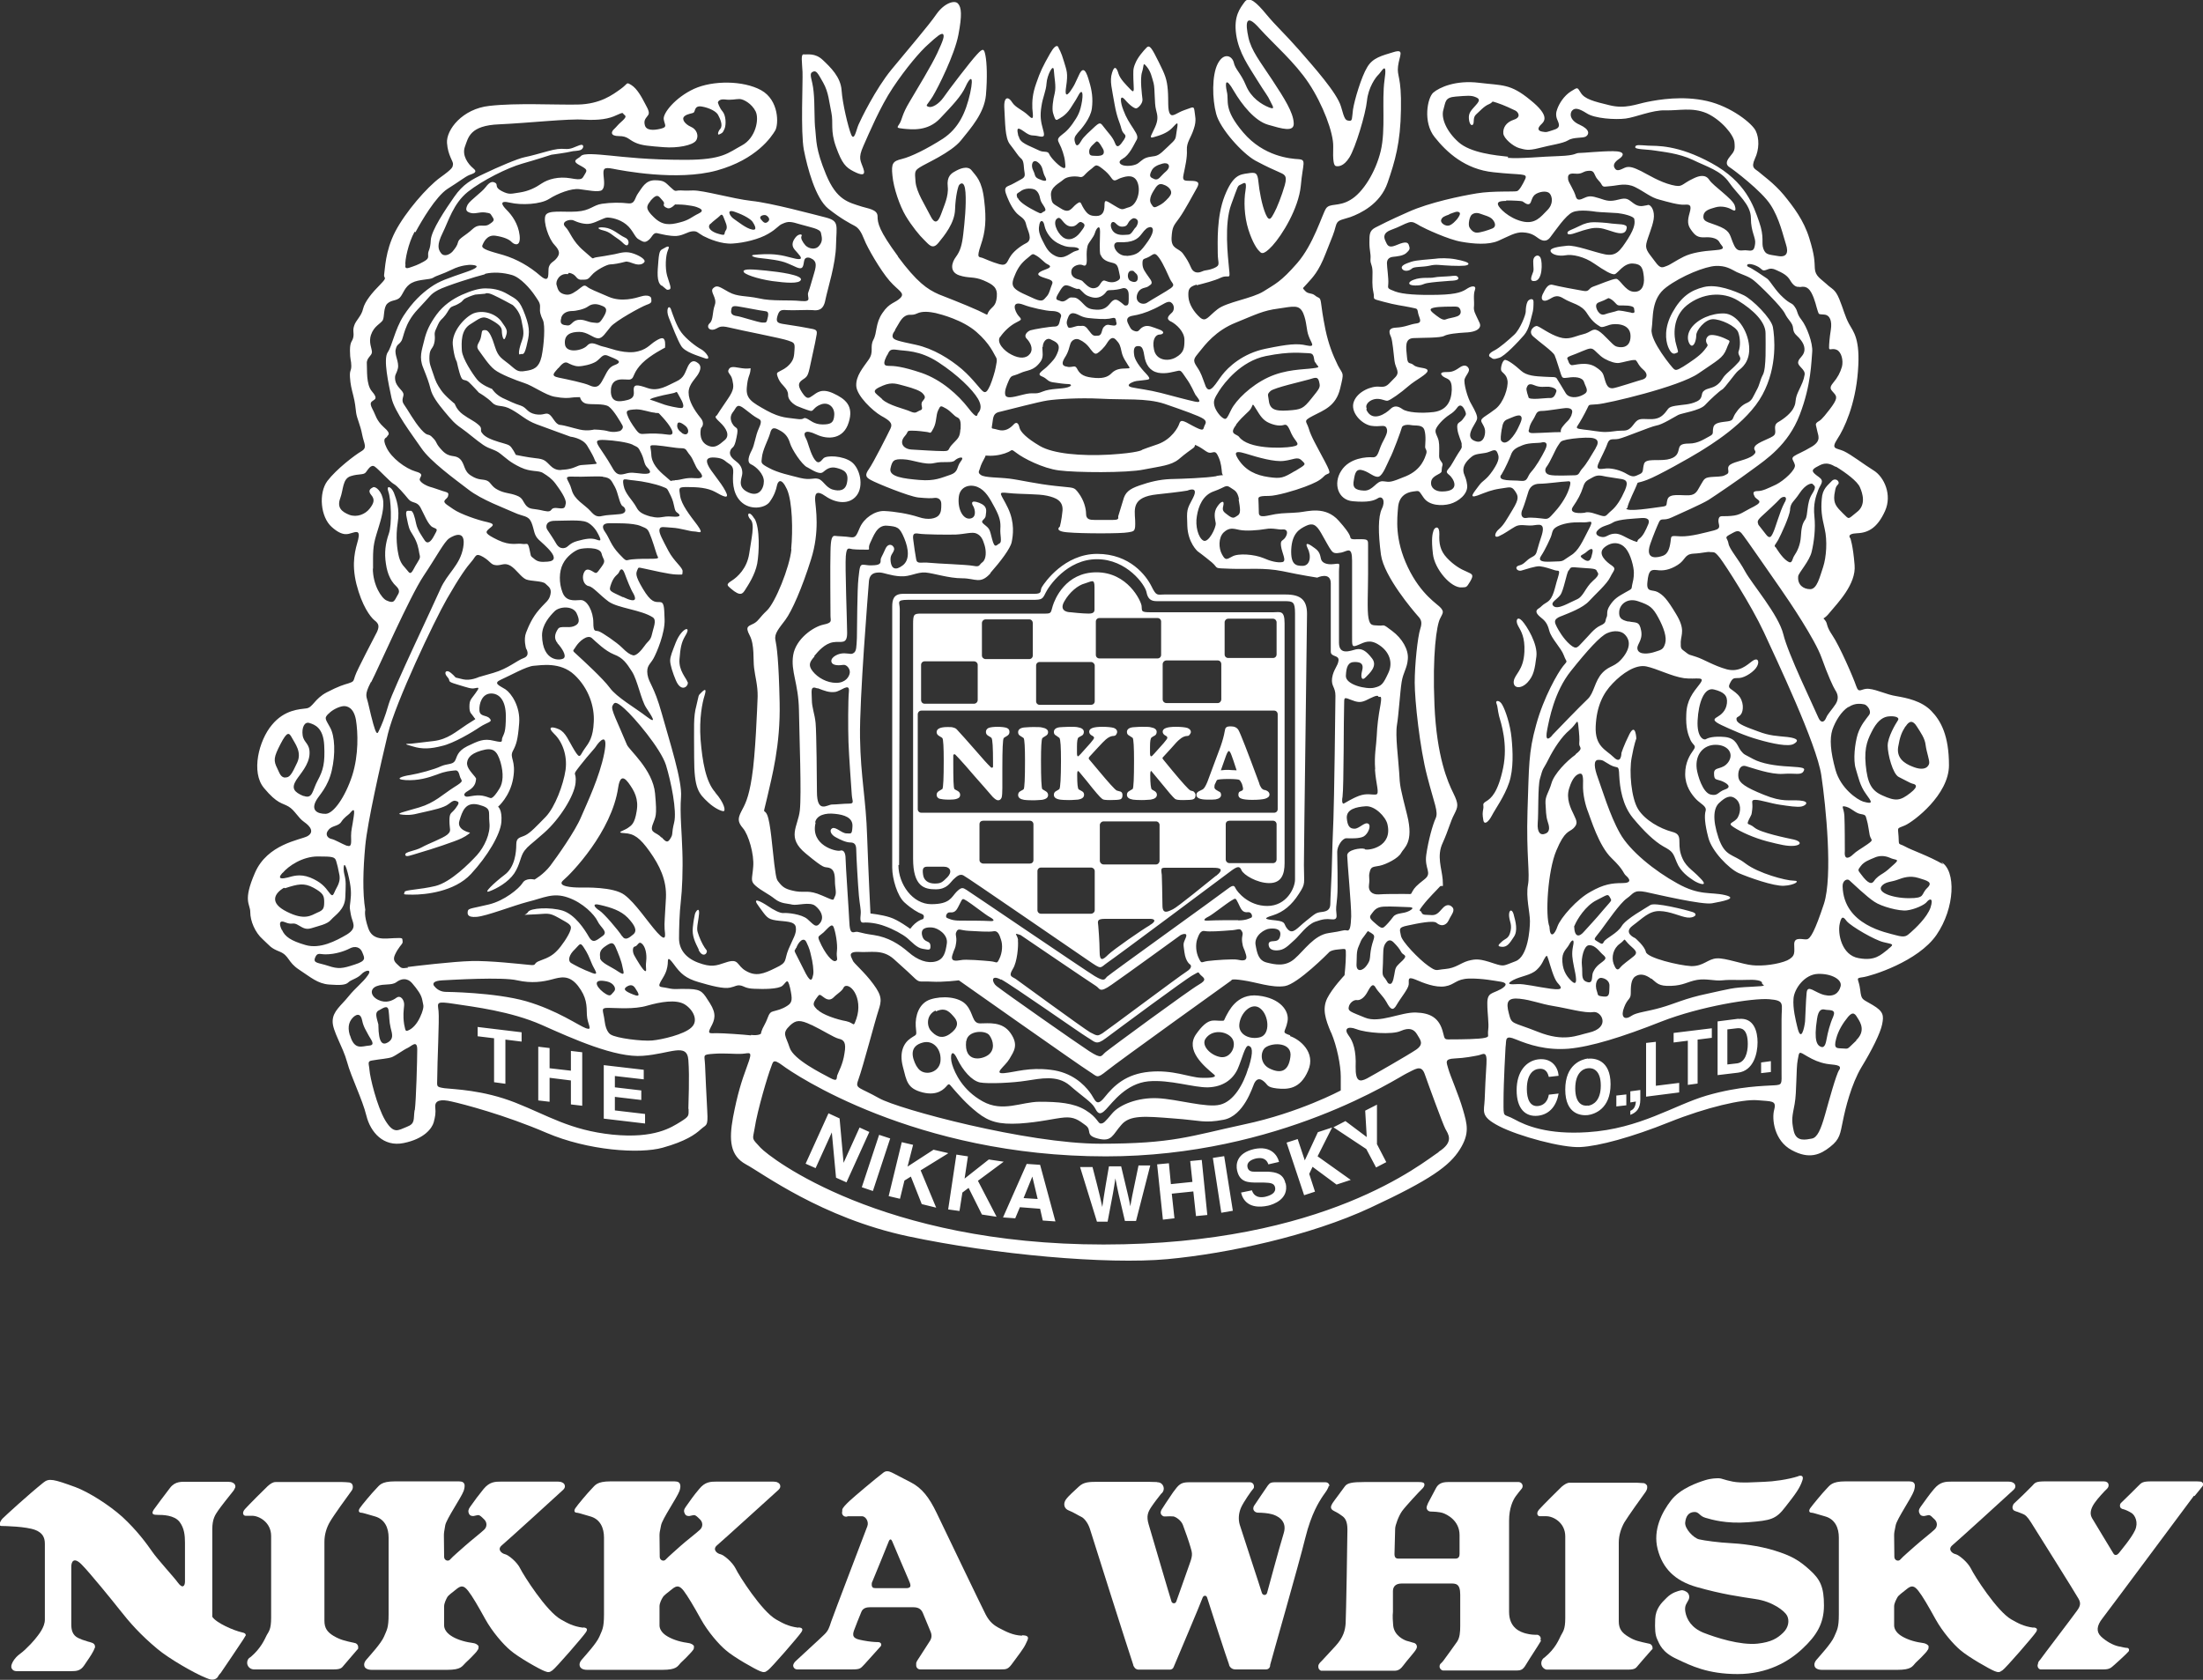 <?xml version="1.0" encoding="UTF-8"?> <svg xmlns="http://www.w3.org/2000/svg" id="_レイヤー_1" data-name="レイヤー 1" viewBox="0 0 99.21 75.67"><rect x="0" y="0" width="99.21" height="75.67" fill="#333333" stroke="none"/><defs><style> .cls-1 { fill: #fff; } </style></defs><g><path class="cls-1" d="M11.07,73.65s-.02-.06-.04-.07c-.03-.02-.08-.04-.14-.05-.36-.08-1.15-.42-1.33-.7v-3.94c0-.48.14-.66.26-.84.12-.18.52-.68.68-.88.03-.04.05-.07.06-.1.02-.03.04-.07.04-.11,0-.08-.05-.14-.12-.17-.05-.03-.12-.04-.2-.04-.26,0-1.53,0-1.81,0s-.57-.04-.81.27c-.24.31-.65.86-.74.99-.13.21,0,.23.19.23s.74,0,.98.32c.21.28.24.61.24.93v1.75c0,.21-.11.34-.32.05-.18-.25-.93-1.06-1.16-1.4-.25-.36-.68-.95-1.34-1.56-.6-.54-1.52-1.12-2.11-1.34-.99-.36-1.19-.41-1.44-.21-.71.57-1.72,1.5-1.84,1.62-.12.12-.2.34-.06.34s1.12.02,1.53.18c.33.13.43.34.43.62v3.42c0,.34-.28.68-.46.9-.1.12-.23.26-.43.45-.17.16-.3.23-.4.34-.14.15-.2.29-.22.38,0,.01,0,.03,0,.05,0,.03,0,.06.02.08.03.07.11.12.21.12h2.47c.24,0,.42-.02.58-.26.16-.24.32-.46.4-.62.02-.04.05-.09.06-.13.02-.03.03-.06.03-.09,0-.09-.05-.15-.14-.18-.09-.03-.12-.04-.17-.05-.24-.07-.33-.11-.44-.16-.28-.13-.32-.39-.32-.62v-2.6c0-.2.1-.46.46-.1.36.36,1.4,1.64,1.69,2.01.47.6.96,1.16,1.73,1.8.51.43,1.67,1.1,2.18,1.3.09.04.17.07.26.08.01,0,.03,0,.04,0,.12,0,.23-.07.27-.18.03-.04.06-.08.1-.12.19-.27.87-1.29.99-1.47.05-.07.08-.13.11-.18.02-.02.03-.04.03-.06Z"></path><path class="cls-1" d="M16.13,74.27h0s0-.01,0-.02c0,0,0,0,0-.01,0-.02,0-.03,0-.05,0-.09-.07-.17-.16-.18,0,0,0,0,0,0-.45-.1-.64-.14-.95-.32-.28-.17-.41-.35-.41-.68v-3.56c0-.33.1-.65.25-.9.14-.25.81-1.18.96-1.38.05-.06.07-.13.07-.19h0c0-.05-.01-.09-.03-.12-.02-.04-.06-.06-.12-.08-.06-.01-.27-.02-.33-.02h-3c-.12,0-.24.08-.36.19-.12.11-.87.86-1.02,1.03-.15.17-.07.3.03.3h.3c.3,0,.85.29.85.91v3.68c0,.53-.1.61-.2.79-.09.18-.25.58-.72.98-.1.05-.16.14-.16.26,0,.14.1.26.23.29.02,0,.04.01.06.01h3.62c.34,0,.36-.09.45-.19.08-.1.39-.45.6-.7.02-.01.03-.03.04-.05Z"></path><path class="cls-1" d="M74.42,74.3h0s0-.01,0-.02c0,0,0,0,0-.01,0-.02,0-.03,0-.05,0-.09-.07-.17-.16-.18,0,0,0,0,0,0-.45-.1-.64-.13-.94-.32-.28-.17-.42-.35-.42-.68v-3.56c0-.33.11-.65.25-.9.15-.25.81-1.18.96-1.38.04-.06.07-.13.07-.19,0,0,0-.01,0-.02,0-.04,0-.08-.03-.1-.03-.04-.07-.07-.12-.08-.06,0-.27-.02-.33-.02h-3.01c-.12,0-.24.08-.36.18-.12.11-.87.86-1.02,1.03-.15.17-.06.3.03.3h.3c.31,0,.85.29.85.91v3.68c0,.53-.11.61-.2.79-.09.18-.24.58-.73.98-.09.05-.15.15-.15.26,0,.14.1.26.23.29.02,0,.04,0,.06,0h3.62c.34,0,.36-.09.45-.19.08-.1.39-.45.6-.69.02-.01.03-.03.04-.05Z"></path><path class="cls-1" d="M26.25,73.32c-.46-.06-.72-.22-.99-.37-.66-.37-1.68-1.99-1.83-2.29-.14-.3-.54-.62-.69-.65-.14-.03-.37-.21-.14-.4.23-.19,2.58-2.33,2.75-2.49.03-.02.04-.05.06-.07.02-.03.03-.06.03-.1,0-.08-.05-.14-.12-.17-.01,0-.03-.01-.04-.02-.04-.01-.13-.02-.17-.02h-2.52c-.31,0-.54.01-.81.33-.26.32-.36.46-.61.81-.09.12-.09.22-.06.28.02.08.09.13.17.13h.05c.08-.01.14-.04.21-.04s.15.08.27.2c.12.12.14.32-.01.46-.16.15-.63.52-.83.7-.2.18-.6.52-.69.63-.09.12-.28.05-.28-.11s-.01-.74-.01-.97c0-.1.01-.17.06-.45.05-.28.72-1.25.83-1.55.04-.12.05-.21.04-.28-.01-.07-.07-.13-.15-.14-.03,0-.06-.01-.11-.01h-2.87c-.64,0-.7.18-.86.34-.16.16-.64.73-.73.87-.09.14-.01.2.05.2.07,0,.19.04.64.17.45.13.61.53.61.95v3.46c0,.62-.08.7-.21,1.01-.13.3-.61.82-.79,1.03-.06.07-.09.13-.1.2,0,.01,0,.02,0,.04,0,.07.04.14.11.17.05.03.13.05.23.05h3.39c.65,0,.67-.16.84-.32.16-.16.17-.15.42-.42.05-.05.09-.1.11-.14.03-.03.05-.08.05-.12,0-.02,0-.04,0-.05,0,0,0,0,0-.02h0s0-.02-.02-.03c0,0,0,0,0,0h-.01s-.04-.05-.07-.06c-.05-.03-.13-.05-.22-.06-.37-.05-.73-.18-.94-.33-.18-.12-.29-.29-.29-.45v-.86c0-.14.09-.32.14-.41.05-.09.21-.2.42-.37.21-.17.33-.16.52.08.19.24.45.69.77,1.27.32.58.82,1.15,1.12,1.4.36.32,1.34.87,1.56.95.05.02.09.03.13.04.02,0,.03,0,.05,0,.04,0,.09-.02.12-.05.02,0,.03-.02.05-.03.13-.08,1.39-1.53,1.51-1.72.12-.18-.04-.2-.12-.21Z"></path><path class="cls-1" d="M35.94,73.32c-.46-.06-.72-.22-.99-.37-.65-.37-1.68-1.99-1.82-2.29-.15-.3-.54-.62-.69-.65-.15-.03-.37-.21-.15-.4.23-.19,2.58-2.33,2.76-2.49.03-.02.04-.05.06-.07.02-.03.03-.06.03-.1,0-.08-.05-.14-.12-.17,0,0-.03-.01-.04-.02-.04-.01-.13-.02-.17-.02h-2.52c-.3,0-.54.01-.8.33-.27.32-.36.46-.61.81-.09.12-.09.22-.05.28.02.08.09.13.17.13h.05c.08-.01.14-.04.21-.04s.15.08.27.2c.12.12.14.32-.01.46-.16.15-.64.52-.84.7-.2.18-.59.52-.69.63-.09.12-.28.05-.28-.11s-.01-.74-.01-.97c0-.1.01-.17.07-.45.05-.28.72-1.25.83-1.55.04-.12.05-.21.03-.28-.01-.07-.07-.13-.15-.14-.03,0-.07-.01-.11-.01h-2.87c-.64,0-.7.18-.86.34-.16.16-.64.73-.73.87-.09.14-.01.2.05.2s.19.04.63.17c.45.13.61.53.61.95v3.46c0,.62-.08.7-.21,1.01-.13.3-.61.82-.79,1.03-.06.07-.09.13-.1.2,0,.01,0,.02,0,.04,0,.07.05.14.11.17.05.03.13.05.23.05h3.39c.65,0,.68-.16.83-.32.16-.16.17-.15.42-.42.05-.05.09-.1.12-.14.03-.03.05-.08.05-.12,0-.02,0-.04,0-.05,0,0,0,0,0-.02h0s0-.02-.02-.03c0,0,0,0,0,0,0,0,0,0-.01-.01-.02-.02-.04-.04-.07-.05-.05-.03-.13-.05-.22-.06-.37-.05-.72-.18-.94-.33-.18-.12-.29-.29-.29-.45v-.86c0-.14.09-.32.15-.41.05-.09.21-.2.42-.37.21-.17.33-.16.52.08.18.24.45.69.77,1.27.32.58.82,1.15,1.12,1.4.36.32,1.34.87,1.55.95.05.02.09.03.13.04.02,0,.03,0,.05,0,.05,0,.09-.02.12-.05.01,0,.03-.02.05-.03.13-.08,1.39-1.53,1.51-1.72.12-.18-.04-.2-.12-.21Z"></path><path class="cls-1" d="M91.57,73.32c-.46-.06-.72-.22-.99-.37-.65-.37-1.68-1.99-1.82-2.29-.15-.3-.55-.62-.69-.65-.15-.03-.37-.21-.15-.4.23-.19,2.58-2.33,2.75-2.49.03-.02.04-.05.06-.07.02-.03.03-.06.03-.1,0-.08-.05-.14-.12-.17-.01,0-.02-.01-.04-.02-.03-.01-.12-.02-.17-.02h-2.52c-.3,0-.54.01-.81.33-.27.32-.35.46-.61.81-.09.12-.09.22-.05.28.02.08.09.13.17.13h.05c.08-.01.15-.04.21-.04.06,0,.14.08.26.2.12.12.14.32-.02.46-.16.15-.63.52-.83.7-.2.18-.6.52-.69.63-.09.12-.28.05-.28-.11s-.01-.74-.01-.97c0-.1.01-.17.07-.45.05-.28.72-1.25.82-1.55.04-.12.05-.21.04-.28-.01-.07-.07-.13-.15-.14-.03,0-.06-.01-.1-.01h-2.87c-.63,0-.7.18-.86.34-.16.16-.63.73-.73.87-.09.14-.02.2.05.2s.18.04.63.17c.45.13.61.53.61.95v3.46c0,.62-.08.7-.21,1.01-.13.3-.61.82-.79,1.03-.06.07-.09.13-.1.2v.04c0,.07.04.14.11.17.05.03.13.05.23.05h3.39c.65,0,.68-.16.83-.32.16-.16.17-.15.42-.42.05-.05.09-.1.11-.14.03-.03.05-.08.05-.12,0-.02,0-.04,0-.05,0,0,0,0,0-.02h0s0-.02-.02-.03c0,0,0,0,0,0,0,0,0,0-.01-.01-.02-.02-.04-.04-.07-.05-.05-.03-.13-.05-.22-.06-.37-.05-.72-.18-.94-.33-.18-.12-.29-.29-.29-.45v-.86c0-.14.1-.32.15-.41.05-.09.21-.2.42-.37.21-.17.33-.16.52.08.19.24.45.69.77,1.27.32.58.82,1.15,1.12,1.4.37.32,1.34.87,1.55.95.05.02.09.03.13.04.02,0,.04,0,.05,0,.05,0,.08-.02.12-.05.01,0,.03-.02.05-.03.13-.08,1.39-1.53,1.51-1.72.12-.18-.04-.2-.12-.21Z"></path><path class="cls-1" d="M46.01,73.68c-.4-.02-.7-.18-.97-.32-.28-.14-.47-.29-.65-.63-.18-.35-1.87-3.87-2.21-4.58-.34-.71-.67-1.12-1.15-1.37-.49-.25-.74-.39-.87-.45-.13-.06-.25-.09-.37,0-.37.28-1.35,1.11-1.52,1.27-.17.16-.33.32-.34.41,0,.01,0,.04,0,.06,0,.02-.01.04-.01.07,0,.1.08.18.18.18.03,0,.05,0,.08-.02h.64c.16,0,.32.24.24.45-.08.21-1.54,4.03-1.63,4.3-.09.28-.13.41-.32.59-.19.19-1.14,1.05-1.26,1.17t-.06.06s-.07.09-.07.15c0,.1.08.18.18.18h0s.05,0,.08,0h2.39c.37,0,.38-.04.56-.23.18-.19.65-.73.72-.8.07-.07.04-.2-.11-.2s-.39-.02-.65-.07c-.26-.05-.32-.07-.4-.13-.07-.06-.09-.15-.04-.3.05-.15.27-.69.34-.86.07-.18.25-.21.38-.21h1.95c.18,0,.35.04.44.26.09.22.27.66.34.82.07.16.07.3-.03.45-.1.15-.38.59-.45.7-.07.11-.14.2-.16.28,0,.02,0,.04,0,.07,0,.01,0,.03,0,.04,0,.1.08.18.18.18h0s.04,0,.07,0h3.53c.3,0,.36,0,.58-.31.22-.3.47-.62.56-.81.08-.2.27-.4-.13-.42ZM40.84,71.54h-1.41c-.14,0-.15-.05-.17-.11,0-.04-.02-.12.04-.22.05-.11.7-1.71.73-1.79.05-.11.11-.09.15.01.03.09.71,1.66.75,1.76.04.1.06.13.07.22.01.09-.07.13-.17.13Z"></path><path class="cls-1" d="M59.87,66.95s0-.06-.02-.09h0c-.03-.06-.09-.09-.16-.09-.02,0-.03,0-.05,0h-2.23c-.15,0-.22.02-.31.14-.09.12-.56.83-.63.93,0,.02-.02.03-.02.05,0,.02-.01.04-.01.06,0,.08.05.14.12.17.03.01.06.02.09.02.18,0,.45.02.63.07.19.05.72.26.53.86-.19.61-.72,2.59-.75,2.69-.04.12-.19.11-.23,0-.03-.12-.93-2.84-1-3.08-.07-.24-.05-.52.06-.77.11-.25.48-.78.55-.85.02-.02.03-.04.03-.06,0-.02,0-.04,0-.05,0-.1-.08-.18-.18-.18,0,0,0,0-.01,0h-.01c-.21,0-2.36,0-2.73,0s-.46.11-.71.45c-.24.35-.47.7-.53.8,0,0,0,.02-.01.03-.01.03-.02.05-.02.08,0,.05.02.1.06.13.03.03.08.06.14.05.19-.01.28-.01.38,0,.1.02.34.17.42.38.08.21.27.74.34.99.07.25.12.34-.02.72-.14.38-.58,1.66-.62,1.75-.05.11-.18.08-.21,0-.05-.14-.92-3.11-1.03-3.48-.11-.37-.04-.55.12-.79.14-.21.33-.45.44-.59.07-.05.12-.14.12-.23,0-.16-.12-.29-.28-.29-.02,0-.03-.01-.04-.01-.13,0-.25-.01-.38-.01s-1.87,0-2.2,0c-.46,0-.7,0-.93.22-.22.21-.45.4-.58.58-.13.19-.08.41.13.49.21.08.44.23.57.29s.3.28.38.53c.07.24,1.74,5.5,1.96,6.15,0,.02,0,.04.02.05,0,0,0,0,0,0,.05.11.12.14.2.15.02,0,.04,0,.06,0h.03s.01,0,.01,0h1.26s.05,0,.07,0c.06,0,.12-.04.14-.07t.03-.06c.05-.12,1.25-2.95,1.29-3.09.04-.14.19-.15.22,0,.04.15.93,2.88.98,2.99,0,0,0,.01,0,.02.04.12.15.2.28.2,0,0,.02,0,.04,0h1.31s.03,0,.04,0c.1,0,.18-.08.18-.18h0s0-.02,0-.02c.05-.21,1.3-4.56,1.58-5.71.28-1.14.65-1.67.74-1.82.1-.16.24-.32.29-.45h0s.03-.06.03-.1Z"></path><path class="cls-1" d="M69.37,73.88c.04-.09,0-.16-.05-.2-.03-.02-.06-.04-.09-.04-.01,0-.02,0-.04,0-.08,0-.26,0-.48-.06-.22-.06-.75-.23-.75-.97v-4.11c0-.56.17-.92.3-1.1.11-.15.2-.26.26-.33.03-.03.05-.08.05-.13,0-.09-.07-.17-.17-.18,0,0-.02,0-.04,0h-3.15c-.29,0-.45.09-.55.29-.11.2-.32.6-.35.66-.03.07-.08.18-.06.24h0c.02.08.09.14.18.14.09,0,.4.01.56.07.17.06.74.33.74.99s0,.75,0,.85c0,.1-.03.21-.19.21h-2.55c-.13,0-.19-.05-.19-.21s.03-.99.03-1.14.16-.58.31-.79c.15-.21.8-.91.92-1.02.11-.11.11-.22.04-.26-.07-.03-.14-.03-.21-.03h-2.46c-.53,0-.76.04-.87.2-.11.16-.48.64-.55.75-.07.12-.14.25.06.35.2.1.27.15.39.24.12.09.22.24.22.6s-.06,3.91-.08,4.22c-.02.31-.1.64-.46,1.03-.36.4-.59.63-.63.68-.05.05-.13.12-.14.21,0,0,0,0,0,.01,0,.01,0,.03,0,.04,0,.08.05.14.12.17,0,0,0,0,0,0,0,0,.01,0,.02,0,.02,0,.04,0,.06,0h3.08c.21,0,.35.03.54-.23.19-.26.53-.62.59-.75h0s.03-.06.03-.1c0-.09-.06-.16-.15-.18,0,0,0,0-.01,0-.11-.04-.22-.06-.31-.09-.09-.03-.56-.22-.6-.7-.04-.48-.01-.52-.01-.6v-.93c0-.16.07-.35.4-.35h2.19c.24,0,.44,0,.44.5v1.42c0,.27-.02.52-.14.7-.12.17-.57.8-.62.86-.03.04-.07.08-.11.12-.04.03-.06.08-.06.14,0,.09.07.17.16.18h.02s0,0,0,0h3.15c.32,0,.4.01.57-.28.16-.27.53-.82.65-1.03,0-.01.02-.03.02-.04h0Z"></path><path class="cls-1" d="M80.98,66.5c-.46.15-1.14.24-1.53.25-.4.01-1.02.07-1.42-.01s-.5-.15-.62-.15-.35,0-.63.09c-.29.09-1.1.36-1.52.9-.42.54-.83,1.34-.61,2.2.22.86.77,1.43,1.76,1.71,1.16.33,1.93.43,2.64.54.78.11,1.32.54,1.43.75.11.22.07.53-.18.77-.26.25-.53.42-1.15.49-.78.08-1.87-.27-2.43-.49-.55-.22-.76-.61-.82-.93-.06-.31.08-.41.15-.57.07-.16-.03-.3-.08-.33-.05-.03-.16-.11-.28-.08-.12.03-.39.09-.63.33-.25.24-.5.5-.52.96-.02.46,0,.72.09.91.1.22.22.59.88.89.65.31,1.4.68,2.74.68s2.31-.56,2.93-1.15c.62-.58.96-1.12.96-1.94s-.16-1.17-.64-1.6c-.47-.43-.83-.64-1.57-.87-.73-.23-1.59-.32-2.03-.34-.44-.02-1.15-.11-1.39-.17-.24-.06-.64-.47-.62-.75.03-.29.15-.46.39-.48.24-.02.24.18.52.26.28.08.92.28,1.94.2,1.01-.08,1.24-.13,1.67-.7.44-.56.65-.84.76-1.19.04-.12.03-.25-.18-.19Z"></path><path class="cls-1" d="M98.83,67.39c.11-.14.27-.32.34-.42.01-.01.02-.03.03-.04.03-.05.01-.1,0-.13-.03-.03-.06-.06-.1-.06-.04,0-.1-.01-.17-.01h-2.05c-.4,0-.44.06-.59.21-.15.15-.55.55-.72.71,0,0-.02.02-.03.03-.04.03-.07.08-.07.14h0c0,.06.02.1.05.12,0,0,0,0,0,0,0,0,0,0,0,0,.03.02.06.04.09.04.11.03.25.09.39.18.15.1.31.42.15.77-.16.35-.62.89-.72,1.02-.09.11-.19.14-.26.02-.07-.12-.82-1.35-.96-1.59-.14-.24,0-.51.12-.68.11-.17.45-.54.56-.64s.11-.33-.15-.33h-2.62c-.46,0-.47.06-.61.21-.14.15-.71.7-.75.73-.03.03-.07.06-.1.11,0,0,0,.01,0,.02-.02.03-.03.06-.03.1,0,.09.05.15.13.17.01,0,.02,0,.02.01.09.02.19.07.3.11.11.04.21.11.38.38.17.27,2.04,3.25,2.14,3.44.11.19.1.32-.06.54-.16.23-1.61,2.13-1.66,2.21-.05.07-.06.04-.1.16,0,0,0,.02,0,.03-.01.02-.02.05-.02.08,0,.08.05.15.12.17,0,0,0,0,0,0,0,0,.01,0,.01,0,.01,0,.02,0,.03,0,.14,0,2.68,0,2.82,0s.24-.02.33-.08c.09-.06.73-.65.79-.73.05-.08,0-.16-.07-.16-.08,0-.15-.02-.39-.07-.24-.05-.56-.23-.78-.44-.22-.21-.21-.48.07-.83.28-.36,3.99-5.35,4.11-5.51Z"></path></g><path class="cls-1" d="M57.34,27.58h-5.53c-.46,0-.37-.06-.4-.29-.03-.23-.63-1.51-2.03-1.51s-1.88,1.22-1.97,1.51c-.09.29-.05.35-.32.35h-5.59c-.35,0-.38.03-.38.49v10.55c0,1.27.52,1.38,1.02,1.38s.64-.29.78-.43c.15-.14.29-.28.46-.2.17.08,5.04,3.44,5.65,3.85.6.41.49.33.83.09.35-.23,5.38-3.99,5.62-4.17.24-.17.35-.2.43,0,.09.21.7.58,1.25.58s.69-.4.69-.9v-10.8c0-.61-.2-.5-.52-.5ZM55.15,28.03c0-.08.07-.16.16-.16h2.02c.09,0,.16.08.16.16v1.45c0,.09-.07.16-.16.16h-2.02c-.09,0-.16-.07-.16-.16v-1.45ZM52.36,29.92c0-.09.08-.17.17-.17h2.31c.09,0,.16.07.16.17v1.58c0,.09-.07.17-.16.17h-2.31c-.09,0-.17-.07-.17-.17v-1.58ZM49.35,28c0-.09.07-.16.16-.16h2.62c.09,0,.16.07.16.16v1.5c0,.09-.07.16-.16.16h-2.62c-.09,0-.16-.07-.16-.16v-1.5ZM47.93,27.09c.23-.41.61-.73.93-.81.31-.09.43-.23.43.17v.93c0,.12.03.26-.26.26s-.81-.06-.81-.06c-.2,0-.52-.09-.29-.49ZM46.66,29.98c0-.09.07-.16.16-.16h2.31c.09,0,.17.08.17.16v1.61c0,.1-.08.16-.17.16h-2.31c-.09,0-.16-.07-.16-.16v-1.61ZM44.22,28.07c0-.1.08-.17.17-.17h1.96c.09,0,.16.07.16.17v1.46c0,.09-.07.16-.16.16h-1.96c-.09,0-.17-.07-.17-.16v-1.46ZM41.48,29.95c0-.09.07-.16.16-.16h2.22c.09,0,.17.07.17.16v1.58c0,.1-.08.17-.17.17h-2.22c-.09,0-.16-.07-.16-.17v-1.58ZM42.67,39.51c-.24.24-.3.29-.58.29s-.49-.14-.52-.4c-.04-.27,0-.36.2-.36h.72c.32,0,.4.24.18.47ZM46.54,38.74c0,.1-.07.16-.16.16h-2.1c-.09,0-.17-.07-.17-.16v-1.61c0-.1.07-.16.17-.16h2.1c.09,0,.16.07.16.16v1.61ZM49.3,41c0,.09-.08.16-.17.16h-2.25c-.09,0-.16-.07-.16-.16v-1.76c0-.09.07-.16.16-.16h2.25c.09,0,.17.07.17.16v1.76ZM51.78,41.68c-.32.18-1.65,1.1-1.88,1.33-.23.23-.38.32-.38-.14s-.06-1.16-.06-1.16c-.03-.23-.06-.32.32-.32h2.02c.21,0,.29.11-.03.29ZM52.22,38.77c0,.09-.07.17-.16.17h-2.36c-.09,0-.17-.08-.17-.17v-1.61c0-.08.08-.16.17-.16h2.36c.09,0,.16.08.16.16v1.61ZM54.76,39.45c-.4.32-1.74,1.42-1.94,1.51-.2.09-.47.26-.47-.17s-.03-1.38-.03-1.38c-.05-.36-.03-.32.32-.32h2c.29,0,.52.05.12.37ZM57.49,38.71c0,.1-.07.17-.16.17h-1.96c-.09,0-.17-.07-.17-.17v-1.58c0-.1.07-.16.17-.16h1.96c.09,0,.16.07.16.16v1.58ZM57.54,36.45c0,.09-.07.16-.16.16h-15.89c-.09,0-.16-.07-.16-.16v-4.27c0-.09.07-.17.16-.17h15.89c.09,0,.16.07.16.17v4.27ZM45.46,32.98c0,.07-.04.13-.11.17-.1.06-.15.09-.15.1-.04.06-.06.51-.06,1.34,0,.02,0,.13,0,.33,0,.21,0,.39,0,.57,0,.21-.01.35-.03.43-.03.08-.08.13-.16.13-.07,0-.15-.06-.25-.16-.13-.15-.26-.3-.39-.45-.28-.32-.56-.63-.83-.95-.23-.26-.39-.43-.47-.51-.01,0-.02,0-.03,0-.03,0-.05.01-.05.06v.34c0,.71.01,1.1.05,1.16,0,.01.06.04.15.09.07.04.11.1.11.17,0,.09-.04.14-.12.17-.08.04-.21.05-.4.05s-.33-.02-.41-.04c-.08-.03-.13-.09-.13-.18,0-.07.04-.13.11-.17.09-.05.14-.08.15-.09.04-.07.06-.49.06-1.27,0-.62-.02-.96-.06-1.02,0-.01-.05-.04-.15-.1-.07-.04-.11-.1-.11-.17,0-.15.16-.23.49-.23.12,0,.2,0,.25.02.08.02.13.04.18.1.19.2.46.51.83.93.31.36.54.62.71.78.02,0,.03,0,.03,0,.04,0,.05-.02.05-.06,0-.03,0-.1,0-.18,0-.67-.02-1.04-.07-1.1,0-.01-.05-.04-.15-.1-.07-.04-.1-.1-.1-.17,0-.08.04-.14.12-.18.08-.03.22-.05.4-.05s.34.02.42.05c.09.04.12.09.12.18ZM46.94,33.25c-.04.07-.06.41-.06,1.03,0,.78.02,1.21.06,1.27,0,0,.06.04.15.09.07.04.11.1.11.17,0,.12-.09.19-.28.22-.07,0-.2.02-.4.02-.21,0-.33-.01-.4-.02-.18-.03-.27-.1-.27-.22,0-.07.03-.13.1-.17.1-.05.14-.08.15-.09.04-.06.06-.49.06-1.27,0-.62-.02-.96-.06-1.03,0,0-.05-.04-.15-.1-.07-.04-.1-.09-.1-.17,0-.11.09-.19.27-.21.07,0,.2-.02.4-.02s.34,0,.4.02c.18.03.28.1.28.21,0,.08-.04.13-.11.17-.09.05-.14.09-.15.1ZM50.47,35.66c.06.03.08.08.08.16,0,.1-.03.17-.11.19-.07.02-.21.03-.44.03-.2,0-.32-.01-.36-.05-.1-.07-.33-.34-.7-.81l-.34-.41s-.04-.04-.05-.04c-.03,0-.04.06-.04.18,0,.39.02.61.07.65.06.03.11.06.16.09.06.04.08.09.08.15,0,.12-.09.19-.28.22-.07,0-.2.02-.4.02s-.33-.01-.4-.02c-.19-.03-.28-.1-.28-.22,0-.07.03-.13.11-.17.09-.05.14-.08.14-.09.04-.06.07-.49.07-1.27,0-.62-.02-.96-.07-1.03,0,0-.05-.04-.14-.1-.08-.04-.11-.09-.11-.17,0-.11.09-.19.26-.21.07,0,.21-.02.41-.02s.34,0,.41.02c.18.03.27.1.27.21,0,.07-.03.13-.08.16-.05.03-.1.05-.16.09-.05.04-.07.18-.07.42v.29c0,.09.02.14.04.14.02,0,.06-.03.13-.11l.43-.48c.11-.13.17-.21.17-.24,0-.04-.03-.07-.07-.09-.1-.05-.15-.11-.15-.19,0-.15.19-.22.59-.22.24,0,.41.02.52.05.1.04.15.1.15.18,0,.04-.02.08-.05.13-.04.04-.07.05-.1.05-.12,0-.23.05-.36.16-.06.05-.2.19-.4.41l-.34.37s-.03.04-.03.06c0,.02,0,.04.03.07l.42.5c.45.54.72.84.81.89.05.01.09.03.14.04ZM53.75,35.66c.05.03.09.08.09.16,0,.1-.04.17-.12.19-.07.02-.21.03-.43.03-.2,0-.31-.01-.37-.05-.09-.07-.32-.34-.7-.81l-.34-.41s-.03-.04-.03-.04c-.04,0-.05.06-.05.18,0,.39.03.61.07.65.05.03.1.06.15.09.05.04.08.09.08.15,0,.12-.1.19-.28.22-.07,0-.2.02-.4.02s-.33-.01-.4-.02c-.18-.03-.27-.1-.27-.22,0-.07.03-.13.11-.17.09-.05.14-.08.15-.09.04-.06.06-.49.06-1.27,0-.62-.02-.96-.06-1.03,0,0-.06-.04-.15-.1-.08-.04-.11-.09-.11-.17,0-.11.09-.19.27-.21.07,0,.2-.02.4-.02s.34,0,.4.02c.18.03.27.1.27.21,0,.07-.03.13-.08.16-.05.03-.1.05-.15.09-.05.04-.07.18-.07.42v.29c0,.09.02.14.05.14.03,0,.06-.03.13-.11l.43-.48c.11-.13.17-.21.17-.24,0-.04-.02-.07-.06-.09-.1-.05-.15-.11-.15-.19,0-.15.2-.22.59-.22.24,0,.41.02.52.05.1.04.16.1.16.18,0,.04-.02.08-.06.13-.03.04-.06.05-.09.05-.11,0-.24.05-.36.16-.07.05-.2.19-.39.41l-.34.37s-.04.04-.04.06c0,.02.02.04.04.07l.41.5c.45.54.72.84.81.89.05.01.1.03.15.04ZM56.94,35.59c-.07-.03-.12-.06-.15-.12-.02-.03-.06-.09-.09-.21-.53-1.43-.84-2.23-.93-2.38-.07-.11-.18-.16-.34-.16-.1,0-.18.01-.21.05-.04.02-.05.09-.07.19-.03.18-.09.4-.18.66-.02.05-.12.33-.31.83-.19.52-.29.78-.29.78-.08.19-.15.3-.21.33-.06.03-.12.06-.18.09-.07.04-.1.09-.1.16,0,.14.17.21.5.21.18,0,.29,0,.36-.01.17-.03.25-.1.25-.2,0-.06-.02-.11-.06-.14-.02,0-.06-.03-.13-.07-.07-.04-.11-.08-.11-.14,0-.05,0-.11.05-.19.03-.08.06-.13.08-.14.04-.02.21-.04.51-.04.28,0,.46.02.48.04.04.03.08.09.12.18.03.1.05.17.05.23,0,.03-.01.05-.04.07-.04.02-.07.03-.11.05-.04.02-.06.07-.06.15,0,.08.05.14.15.17.09.03.25.05.47.05.28,0,.47-.02.58-.05.13-.04.2-.1.2-.19,0-.1-.08-.17-.22-.21ZM55.32,34.68c-.08,0-.2,0-.34.02.12-.35.2-.57.23-.65.05-.14.1-.22.13-.22.03,0,.08.07.13.22.03.07.1.28.22.65-.17,0-.29-.02-.37-.02ZM58.11,46.64c-.44-.15-.22-.13-.13-.62.1-.48-.33-1.06-1.31-1.17-.99-.12-1.35.74-1.47.95-.11.21-.02.18-.29.18s-.52-.14-1.04.6c-.52.73.37,1.46.81,1.83.12.1-.07.16-.6.14-.52-.02-1.26-.37-2.32-.27-1.06.1-1.6.63-2.01,1.14-.4.5-.42.1-.68-.23-.25-.33-.79-.89-1.76-1-.97-.12-1.56.1-2.08.15-.53.05.04-.31.23-.64.19-.33.43-.62.05-1.16-.37-.54-1-.44-1.37-.44s-.29-.45-.62-.83c-.33-.38-1.1-.42-1.62-.25-.52.17-.69.75-.66,1.21.04.47.07.33-.23.54-.31.21-.52.62-.35,1.28.17.65.19.98.89,1.16.69.17.98-.17,1.1-.31.11-.13.13-.02.33.2.19.21.52.61,1.04,1.02.52.41.97.54,1.89.49.93-.06,1.56-.23,2.01-.27.45-.04.66.12.97.35.31.23-.05.45.56.6.63.16.65-.17,1.05-.62.38-.45,1.06-.39,2.33-.29,1.27.09,1.37.23,2.28.06.91-.18,1.29-1.46,1.37-1.63.08-.17.21-.28.42-.11.22.17.12.27.6.33.49.05,1.05.04,1.41-.8.36-.82-.37-1.41-.82-1.56ZM54.29,46.79c.29-.43.93-.35,1.18-.04.25.31-.02.92-.48.87-.46-.06-.91-.52-.7-.83ZM43.52,46.89c.06-.48.87-.5,1.04-.25.18.25.25.64-.04.87-.29.23-1.12.38-1.01-.62ZM41.28,48.04c-.25-.46-.31-.93.29-1.08.47-.12.85.32.78.87-.08.54-.82.68-1.06.21ZM42.77,46.58c-.39.27-.66.06-.85-.15-.19-.22-.21-.71.21-.91l.02.04c.44-.21.63.04.83.27.19.23.17.48-.21.75ZM56.22,48.1c-.23.77-.67,1.51-1.27,1.66-.6.16-1.93-.25-2.82-.29-.89-.04-1.71.29-2.04.68-.33.39-.39.46-.52.46s-.14-.27-.68-.6c-.54-.33-1.24-.38-2.07-.38s-1.66.49-2.57-.02c-.9-.5-1.25-1.27-1.37-1.66-.12-.39-.02-.78.23-.25.25.52.65.98,1.02,1.06.37.07,1.49.02,2.1-.08.62-.09,1.37-.27,1.94.21.56.49.98.75,1.12.99.13.23.21.42.52.09.31-.33.91-1.16,1.9-1.26.98-.09,2.05.29,2.7.27.66-.02,1.1-.35,1.32-.81.21-.47.34-1.1.5-1.06.15.04.24.21,0,.98ZM56.76,46.72c-.46.13-.98-.1-.95-.56.04-.53.56-1.05.95-.73.38.3.46,1.15,0,1.29ZM57.19,48.14c-.46-.21-.44-.76-.21-.95.34-.25,1.24-.24,1.13.43-.09.67-.46.74-.92.52ZM25.71,47.34l.51.06v2.41l-.51-.06v-1.08l-.96-.12v1.08l-.51-.06v-2.42l.51.06v.91l.96.11v-.91ZM39.15,50.99l-1.03,2.27-.47-.21-.19-2.04h0s-.73,1.61-.73,1.61l-.45-.2,1.03-2.27.5.23.18,2h0l.72-1.59.44.2ZM68.17,30.69c.04-.33.44-.48.48-1.33.03-.66-.15-.93-.29-1.18-.13-.25-.02-.44.19-.21.21.23.71,1.04.64,1.6s-.12.87-.4,1.17c-.29.31-.66.28-.62-.06ZM54.12,52.25l.25,2.48-.51.05-.12-1.11-.97.1.12,1.11-.52.06-.26-2.49.53-.05.09.94.97-.1-.1-.94.52-.05ZM33.98,23.36c.25.42.21,1.53.12,2.03-.1.51-.41.97-.53,1.16-.12.19-.21.35-.66-.04-.16-.14-.23-.18.04-.35.27-.17.69-.56.79-1.22.09-.65.27-1.33.06-1.54-.21-.21-.08-.46.17-.04ZM21.5,46.26l1.99.24v.42l-.73-.09v1.99l-.51-.07v-1.98l-.74-.09v-.43ZM46.24,52.42l-1.07,2.42.55.04.21-.5.91.07.12.53.57.04-.69-2.55-.6-.04ZM46.1,53.96l.39-.96h0l.24,1.01-.63-.04ZM51.27,52.5h.53s-.64,2.5-.64,2.5h-.5c-.29-1.21-.34-1.45-.43-1.92h0c-.07.48-.1.66-.35,1.95h-.48s-.76-2.46-.76-2.46h.56c.35,1.34.38,1.52.44,1.8h0c.04-.26.07-.52.3-1.83h.55c.32,1.35.36,1.48.41,1.8h0c.04-.24.08-.45.37-1.83ZM44.04,53.19l.84,1.62-.66-.1-.6-1.2-.28.21-.13.83-.51-.07.37-2.47.52.08-.15,1,1.09-.86.67.1-1.16.86ZM40.09,51.28l-.78,2.37-.5-.17.78-2.36.49.16ZM55.13,52.08l.39,2.46-.52.09-.38-2.47.51-.08ZM42.69,51.96l-1.23.76.7,1.68-.65-.16-.49-1.24-.29.18-.2.82-.51-.12.59-2.43.51.12-.25.98,1.17-.76.65.15ZM69.05,12.23c.04-.13-.04-.45.02-.59.06-.14.23-.19.31-.02.08.17.11,1.07-.31,1.04-.23,0-.06-.29-.02-.43ZM70.59,10.48c0-.09.25-.15.52-.29.27-.14.47-.18.66-.18s.54.02.81.06c.27.04.69,0,.68.18-.02.17-.1.29-.37.25-.27-.04-.6-.21-.89-.23-.29-.02-.44.04-.71.11-.27.08-.72.29-.7.1ZM67.11,16.09c-.11-.08-.04-.19.2-.31.23-.12.61-.45.88-.7.27-.25.52-.9.52-1.04s.02-.33.08-.45c.05-.11.27-.19.27,0s0,.37-.06.56c-.06.19-.12.66-.37.95-.25.29-.87.95-1.12,1.02-.25.08-.27.06-.4-.04ZM66.13,11.89c-.02.08-.21.1-.77.08-.56-.02-.66-.08-.99,0-.32.07-.69.03-.79.13-.1.1-.33.15-.43.02-.11-.16.18-.25.41-.33.24-.08.78-.1,1.03-.13.25-.04.64-.04.96.02.33.06.6.14.58.21ZM33.48,12.22c.03-.12.41-.09,1.02-.03.61.06,1.62.2,1.57.41-.06.2-.7.14-1.3.06-.68-.1-1.3-.32-1.28-.43ZM65.66,12.48c.04.08.04.16-.37.17-.41.03-.77.06-1,.1-.24.04-.2.11-.56.11s-.33-.17-.06-.26c.34-.13.73-.06.9-.1.17-.04.54-.04.73-.06.19-.02.31-.04.35.04ZM65.84,26.46c-.49.05-1.24-.83-1.31-1.51-.08-.68-.02-.91.03-1.06.06-.16.27-.23.26.17-.02.41.03.74.34,1.07.31.33.62.51.89.62.27.12.33.14.16.44-.18.31-.19.25-.37.27ZM68.17,41.21c.08.29.2.72,0,1-.19.29-.3.46-.54.44-.23-.02-.15-.09,0-.23s.29-.13.37-.38c.12-.38-.02-.51-.04-.78-.02-.27.13-.35.21-.06ZM66.8,36.94c-.04-.25-.04-.3,0-.52.03-.17-.08-.2.14-.33.21-.13.52-.39.75-1.49.23-1.1-.1-2.05-.18-2.34-.07-.29-.06-.44-.12-.58-.06-.13.14-.17.27.08.14.25.35.87.41,1.47.06.6.1,1.41-.11,2.03-.21.62-.62,1.18-.77,1.47-.15.29-.35.46-.39.21ZM28.25,11.04c-.08.06-.23-.15-.35-.23-.38-.25-.42-.35-.73-.43-.3-.07-.3-.17.06-.13.37.04.66.34.89.44.23.09.21.29.14.35ZM30.22,13.95c.09.25.25.74.46,1.02.21.29.66.64.89.76.23.12.52.54.15.4-.31-.11-.87-.27-1.04-.54-.17-.27-.41-.91-.56-1.28-.15-.37,0-.62.1-.37ZM29.79,12.87c-.23-.17-.18-.62-.14-1.12.04-.5.1-.48.24-.56.13-.08.31-.17.19.08-.11.25-.13.8-.04,1.14.1.35.23.6.1.63-.13.04-.11,0-.34-.18ZM27.69,50.02l1.36.16v.43l-1.86-.22v-2.41l1.8.21v.43l-1.3-.15v.51l1.19.14v.43l-1.19-.14v.62ZM78.29,45.89l-.94.12v2.42l.92-.11c.7-.09.88-.86.88-1.37,0-.46-.15-1.13-.86-1.05ZM78.23,47.9l-.44.05v-1.58l.43-.05c.18-.02.49,0,.49.71,0,.39-.12.82-.48.87ZM74.57,48.91l1.05-.13v.43l-1.49.19v-2.42l.44-.05v1.97ZM75.37,46.53l1.72-.21v.43l-.64.08v1.98l-.44.06v-1.99l-.64.08v-.43ZM73.42,49.16l.45-.06v.43c0,.42-.19.59-.45.69h0v-.18c.11-.05.23-.13.25-.42l-.25.04v-.49ZM72.79,49.35l.45-.05v.49l-.45.05v-.49ZM30.97,30.72c.06.18-.29.52-.54-.09-.13-.31-.25-.68-.25-.87s.1-.42.25-.81c.15-.38.35-.56.44-.6.1-.04.16.02-.02.31-.17.29-.21.54-.25,1.04-.04.51.31.85.36,1.02ZM87.52,38.94c-.67-.39-1.43-.64-1.73-.81-.31-.17-.27,0-.29-.45-.02-.44-.11-.33.29-.5.4-.18,1.98-1.38,1.98-2.71s-.36-2-.8-2.45c-.44-.45-1.1-.58-1.56-.66-.46-.07-.86-.29-1.24-.33-.36-.04-.45.25-.58-.13-.13-.39-.75-1.81-1.07-2.28-.31-.46-.19-.5-.33-.68-.13-.17-.09.04.23-.37.33-.4,1.18-1.26,1.1-2.12-.07-.88-.19-1.2-.19-1.2,0,0-.21-.21.31-.23.52-.02.92-.27,1.25-1,.33-.73-.04-1.53-.5-1.82-.47-.29-1-.71-1.36-.88-.34-.15-.59-.07-.29-.54.31-.46.82-1.56.93-3.05.12-1.48-.21-1.79-.4-2.14-.19-.35-.25-.66-.44-1.12-.19-.46-.33-.44-.58-.68-.25-.23-.5-.35-.52-.69-.02-.35,0-.56-.25-1.37-.25-.81-.71-1.41-1.15-1.95-.45-.54-.99-.91-1.14-1.05-.16-.13-.35-.16-.16-.58.2-.42.2-.92.04-1.25-.15-.33-1.1-1.1-2.2-1.35-1.1-.25-2.18-.06-2.68.04-.51.1-.99.33-1.71.15-.71-.17-1.12-.28-1.29-.56-.17-.27-.13-.25-.45-.06-.31.2-.52.54-.61.79q-.1.25,0,.48c.1.23.15.37-.16.46-.31.1-.31.12-.52.08-.21-.04-.21-.16-.06-.31.16-.15.43-.39-.48-1.12-.9-.74-1.24-.64-2.3-.77-1.06-.13-1.79.21-2.06.44-.27.23-.48,1.34.06,2.01.54.68,1.37,1.45,2.65,1.58,1.27.14,1.54.03,1.43.3-.12.26-.27.52-.37.55-.09.04-1.08-.02-1.81.1-.73.12-2.13.41-3.07.83-.95.42-1.24.58-1.5.71-.27.14-.27.31-.27.68s.07.48.05.73c-.02.25.09.25.09.6s-.03.58.04.91c.08.32-.14.27.44.42.58.16.87.18,1.2.25.33.08.33.02.37.25.04.23.23.44-.07.48-.31.04-.5.17-.93.19-.42.02-.27.29-.21.44.06.16.11.71.15,1.06.04.35.29.5,0,.77-.29.28-.33.43-.68.39-.35-.04-.98.21-1.15.67-.18.47.34,1.01.77,1.09.43.07.61-.08.7.1.08.17-.02.34-.2.69-.17.35-.17.65-.43.63-.25-.02-1.04.02-1.41.61-.37.57-.15,1.31.52,1.37.68.06.95-.02,1.14-.14.19-.12.35.12.17.48-.17.36-.17,1.08-.04,2.07.14.99,1.47,2.54,1.62,2.71.15.17.27.27.15.63-.12.37-.25,1.62-.25,2.42s.23,2.95.56,4.21c.32,1.25.52,1.61.38,1.91-.13.28-.33,1-.42,1.64-.09.64.29.81-.08,1.1-.37.29-.45.38-.54.54-.1.16.02.12-.4.12s-.83,0-1.12.02c-.29.02-.48-.15-.44-.42.05-.37-.03-.32.03-.58.06-.27.16-.23.45-.29.29-.06.85-.34.97-.58.12-.23.58-.46.27-1.7-.31-1.24-.33-1.29-.36-1.93-.04-.64-.18-1.65-.1-2.13.08-.48.14-1.49.21-1.93.07-.45.25-.62.28-1.04.04-.42-.25-.93-.71-1.27-.46-.35-.31-.22-.6-.24-.29-.02-.39.02-.46-.33-.07-.34-.02-1.26-.02-2.01v-1.24c0-.25.02-.31-.31-.31s-.41.02-.47-.04c-.05-.06.06-.12-.54-.79-.6-.68-1.39-.42-1.79-.38-.41.04-.69.02-1.06.08-.37.06-.75.21-.75-.06s-.02-.54-.02-.64.15-.12.48-.12,1.16-.24,1.61-.41c.44-.17.67-.27.87-.48.2-.21.4.04.04-.65-.37-.7-.63-1.14-.73-1.49-.1-.35-.29-.33.19-.58.48-.25,1.03-.43,1.22-1.22.19-.79.14-.59-.1-1.05-.23-.47-.42-.95-.56-1.61-.13-.65-.16-.92-.2-1.21-.04-.29-.11-.19-.27-.33-.16-.13-.31-.05-.45-.21-.13-.16-.13-.06.1-.33.24-.27.51-.52.83-1.35.33-.83.37-.91.45-1.22.08-.31.21-.27.66-.42.44-.16,1.35-.58,1.68-1.55.33-.96.58-1.79.6-3.3.03-1.51-.19-1.47-.13-1.95.06-.48.31-.79-.21-.63-.52.16-.93.25-1.18.68-.26.42-.58,1.5-.64,1.91-.05.4-.02.52-.17.5-.16-.02-.2-.02-.37-.64-.18-.62-1.24-1.8-1.89-2.55-.66-.75-1.04-1.08-1.47-1.6-.43-.52-.77-.85-.98-.56-.21.29-.5.64-.38,1.47.12.83.58,1.45.94,2.04.37.6.49.72.58.93.09.21.29.44-.04.31-.33-.13-.81-.43-1.04-.99-.23-.56-.49-.73-.55-1.04-.08-.3-.45-.46-.72.06-.27.52-.25,1.6-.07,2.26.17.66,1.17,1.78,1.77,2.11.6.32.77.38,1.03.5.25.12.42.13.29.6-.13.46-.36,1.04-.48,1.25-.12.21-.21.45-.38.06-.17-.39-.29-1.06-.33-1.47-.04-.4-.12-.43-.48-.37-.36.05-.67.08-1.04,1.02-.37.95-.31,2.09-.31,2.57s.15.54-.17.68c-.33.13-.33.06-.54.15-.22.1-.41.04-.5-.19-.1-.23-.18-.37-.36-.62-.2-.26-.53-.19-.51-.71.03-.52.1-.54.35-.89.25-.35.6-1.02.75-1.28.15-.25.17-.37-.14-.39-.31-.02-.5.06-.42-.29.07-.35.17-.75.15-1.1-.02-.35.18-.54.31-.95.14-.4.05-.6.03-.83-.03-.23-.1-.13-.45-.02-.35.12-.54.34-.65.17-.12-.17-.06-.6-.1-1.08-.04-.48-.12-.68-.41-1.26-.29-.58-.4-.79-.54-.65-.14.14-.41.45-.51.71-.12.27-.09.37-.09.71s.09.71-.12.48c-.22-.23-.47-.47-.55-.72-.07-.25-.18-.41-.29-.04-.12.37,0,.73.11,1.4.12.68.24.82.31,1.12.08.31.29.22.12.49-.18.27-.31.43-.41.15-.1-.27-.31-.46-.48-.69s-.19-.25-.41-.06c-.21.2-.54.48-.63.66-.1.18-.21.29-.27.09-.06-.19-.04-.27.11-.45.16-.17.58-.65.64-1.1.06-.45,0-.83-.12-1.22-.11-.39-.25-.76-.46-.29-.21.46-.21.45-.29.58-.08.13-.39.62-.29-.04.1-.66.02-.74-.1-1.16-.12-.42-.23-.58-.23-.58,0,0-.06-.35-.39.23-.33.58-.45.83-.62,1.33-.18.5-.19.83-.18,1.14.02.31.1.6-.17.33-.28-.27-.58-.35-.74-.6-.15-.25-.39-.31-.35.29.04.6.02,1.31.25,1.6.23.29.37.52.46.6.09.08.15.12.17.43.02.31.12.42-.11.54-.23.12-.39.23-.6.31-.21.08-.13.27-.04.5.09.23.29.64.52.81.23.17.29.23.34.46.06.24.31.64,0,.8-.3.15-.6.4-.73.62-.14.21-.14.43-.49.33-.35-.1-.59-.22-.75-.28-.16-.06-.29.04-.08-.58.21-.61.26-1.14.15-2.03-.1-.89-.37-1.08-.56-1.33-.19-.25-.58-.06-.75.04-.17.09-.38.23-.33.68.05.44-.18.9-.27,1.17-.1.27-.25.67-.5.17-.25-.5-.64-1.08-.68-1.55-.04-.46-.04-.5.19-.65.23-.16,1.41-.66,1.86-1.22.45-.56,1.04-1.22,1.12-2.03.07-.81.04-1.47-.02-1.78-.06-.31-.1-.37-.39-.05-.29.31-1.29,1.62-1.5,1.93-.22.31-.53.48-.68.42-.16-.06-.06-.06.19-.46.25-.41.99-1.89,1.16-2.78.17-.89.14-1.24-.02-1.41-.15-.17-.62-.02-.97.48-.34.5-1.29,1.6-2.02,2.49-.73.89-1.39,2.26-1.49,2.49-.1.23-.19.77-.33.44-.13-.32-.39-1.39-.43-1.99-.04-.6-.5-1.04-.85-1.37-.35-.33-.7-.23-.85-.25-.15-.02-.08.34-.06.79.02.44-.09,2.7.06,3.51.16.81.52,2.18,1.1,2.65.58.46.99.67,1.18.77.19.1.3.27.44.62.13.35.73,1.39,1.14,1.86.4.46.71.54.49.77-.24.24-.49.2-.81.68-.33.48-.23.88-.41,1.21-.17.33.04.53-.21.89-.25.36-.58.73-.56,1.18.02.45.74,1.13,1.12,1.35.38.21.54.33.42.58-.12.25-.77,1.54-.97,1.82-.19.27-.15.37.1.5.25.14,1.69.73,2.12.78.42.04.59.04.73.02.13-.02.31.04.31.27s0,.38-.12.52c-.12.13-.45.23-.91.07-.46-.15-1.08-.25-1.53-.27-.44-.02-.92.33-1.1.73-.17.4-.2.48-.43.45-.23-.04-.56-.04-.69-.06-.14-.02-.2.12-.21.7-.02.58,0,2.67,0,2.9s.11.31-.33.4c-.45.1-1.23.64-1.35,1.37-.12.74.24,1.26.26,2.49.02,1.24.12,3.77.04,4.5-.08.74-.62,1.22.27,1.95.89.74.81.58,1.04.64.23.06.27.29.27.6s.09.52,0,.69c-.1.18.04.23-.58-.04-.62-.27-.75-.12-1.18-.19-.42-.08-.56-.16-.72-.35-.15-.19-.15-.12-.25-.87-.09-.75-.17-1.87-.32-2.22-.16-.35-.21.13,0-.79.21-.93.6-2.34.56-4.27-.04-1.93-.13-2.53-.19-2.82-.06-.29.16-.52.45-.91.29-.39.75-1.43,1.15-2.71.41-1.28.21-2.34.19-2.65-.02-.31.04-.51.48-.2.45.31,1.06.39,1.39-.04.33-.43.15-1.22-.23-1.51-.39-.29-1.14-.31-1.27-.16-.14.16-.25.31-.45-.04-.19-.35-.23-.68-.35-.89-.12-.21-.04-.4.48-.15.53.25,1.23.22,1.46-.54.24-.75-.15-1.06-.69-1.31-.54-.25-.75-.02-.93.1-.17.11-.25.21-.48-.14-.23-.35-.15-.46.06-.6.22-.14.22-.21.37-.91.15-.69.19-.87.23-1.12.04-.25-.15-.21-.5-.29-.35-.07-.83-.13-1.04-.17-.21-.04-.31-.08-.23-.35.08-.27.16-.29.42-.27.28.02.95-.02,1.16,0,.21.02.49.04.58-.46.1-.5.47-1.62.48-2.49.02-.87.15-1.06-.45-1.22-.6-.15-2.48-.66-3.36-.75-.87-.1-2.16-.48-2.63-.47-.46.02-.48-.01-.65,0-.18.02-.14.06-.37-.15-.23-.21-.27-.31-.7-.31s-.58.35-.75.58c-.17.23-.13.5-.46.46-.32-.04-.77-.04-1.17.02-.41.06-.52.31-1.14.35-.62.04-1.31-.09-1.41.19-.1.29.15,1.04.41,1.31.25.27.25.41.1.6-.15.19-.27.17-.35.39-.07.21.1.82-.39.4-.48-.42-1.06-.75-1.66-.93-.6-.17-1-.27-.95-.43.06-.15.21-.5.6-.44.39.06.62.17.73.29.12.12.41.22.35-.31-.06-.52-.35-.91-.58-1.14-.23-.23-.35-.45.15-.33.51.12,1.37.08,1.76-.17.39-.25,1-.48,1.35-.44.35.04.89.16,1.03.04.13-.12.1-.37.07-.66-.02-.29,0-.38.41-.3.41.08,2.9.57,4.69.08,1.8-.5,2.47-1.53,2.63-1.8.16-.27.18-1.37-.64-1.82-.81-.44-2.17-.44-3.01-.06-.85.39-1.41,1.1-1.37,1.37.04.27.19.35-.14.43-.33.08-.65.08-.71-.16-.06-.23.04-.3.13-.43.1-.11.04-.25-.12-.54-.15-.29-.36-.68-.62-.84-.25-.15-.13-.07-.48.18-.35.25-.91.68-1.93.7-1.03.02-2.76-.08-3.98.06-1.22.13-1.95,1.08-1.91,1.67.04.57.29.83.27.96-.02.13.02.17-.58.6-.59.43-1.56,1.55-2.02,2.43-.46.89-.46,1.72-.5,1.93-.04.21.19.08-.17.45-.37.37-.7.77-.78,1.1-.07.33-.33.52-.4.76-.08.23,0,.31-.04.52-.04.21-.15.17-.15.6s.06.44.06.69-.08.18-.06.51c.02.32.07.52.15.83.08.31.1.54.13.79.04.26.19.54.27.97.08.42.25.58-.04.75-.29.17-1.12.8-1.53,1.34-.4.54-.31,1.62.2,2.07.5.45.75.31.9.27.16-.04.4-.16.29.29-.12.44-.32,1.03-.08,2.01.25.98.62,1.47.81,1.63.2.15.23.27.12.52-.12.24-.91,1.73-.99,1.99-.08.25-.06.25-.29.33-.23.07-.43.12-.99.41-.55.29-.62.68-.91.72-.29.04-.99.05-1.56.75-.58.69-.95,2.13-.35,2.84.6.72.81.66,1.1.83.29.17.42.5.71.7.29.2.46.46.14.64-.33.17-1.8.35-2.36,1.65-.56,1.29-.21,1.38-.21,1.77s.21.91.56,1.22c.34.31.34.39.77.56.43.18.35.47.87.81.52.34.83.63,1.35.67.52.04.75.02.87-.1s.4-.17.58-.36c.18-.2.51-.25.29.05-.21.31-.54.54-.87.95-.33.41-.7.66-.71,1.1-.02.44.46,1.15.65,1.85.19.7.69,1.68.87,2.42.18.73.76,1.42,1.68,1.23.93-.19,1.27-.66,1.35-.93.07-.27.1-.41.07-.7-.02-.29.24-.36.74-.24.5.11,2.39.6,4.27,1.41,1.87.8,4.19.96,5.23.67s1.47-.6,1.72-.83c.25-.23.33-.1.29-.81-.04-.71-.08-1.62-.1-2.09-.02-.46-.14-.46.38-.5.52-.04.95.02,1.29,0,.35-.02.5-.18.23.54-.27.73-.44,1.28-.64,2.32-.19,1.04-.13,1.73.58,2.12.72.38,3.4,2.41,7.3,3.24,3.9.83,8.97,1.28,11.68,1.03,2.7-.25,6.43-1.05,9.15-2.32,2.73-1.27,3.56-1.89,4.02-2.62.46-.73.33-1.14.14-1.8-.19-.66-.58-1.54-.66-1.84-.08-.29-.18-.44.29-.46.47-.02.85-.1,1.06-.14.21-.04.41-.25.37.39-.04.64-.06,1.06-.08,1.6-.02.54-.22.75.65,1.2.87.45,2.86.99,3.67.94.81-.04,2.3-.44,3.99-1.12,1.7-.68,3.3-1.04,3.96-.99.65.06.88,0,.77.42-.12.43,0,1.41.79,1.83.79.43,1.29.2,1.73-.15.45-.35.45-.6.57-1.16.11-.56.38-1.66.84-2.43.47-.77.85-1.53.93-1.93.08-.4.06-.58-.43-.87-.48-.29-.5-.2-.56-.69-.06-.51-.25-.51.12-.56.37-.05,2.49-.7,3.32-1.91.83-1.21.89-2.89.21-3.28ZM86.4,39.55c.38.12.68.18.38.46-.29.29-.06.45-.81.45s-1.55-.28-1.18-.6c.18-.15.39-.13.66-.23.27-.1.56-.2.95-.08ZM83.06,36.75c-.02-.37-.2-.48.08-.41.27.08.41.29.66.33.25.04.21.08.27.27.06.19.08.43.13.68.06.25.21.19-.1.41-.3.21-.5.31-.65.46-.15.15-.41.29-.37-.14,0-.13,0-1.23-.02-1.6ZM83.8,39.01c.15-.2.39-.28.6-.37.21-.1.46-.11.71,0,.25.12.46.04.21.27-.25.23-.36.33-.52.43-.15.09-.3.19-.4.34-.1.15-.25.17-.6-.31-.13-.17-.15-.17,0-.36ZM85.82,32.72c.17-.27.33-.27.5,0,.17.27.37.54.4.85.04.31.18.67.16.81-.02.13-.18.39-.76.15-.36-.14-.71-.38-.64-.87.08-.48.16-.67.33-.94ZM85.07,32.27c.21-.02.5.02.4.18-.1.15-.46.75-.46,1.14s.23,1.28.5,1.41c.27.13.52.28.61.3.1.02.35.08-.09.42-.45.35-.65.39-1.26.11-.5-.22-.67-.56-.75-1.38-.08-.84.12-1.2.34-1.62.24-.42.48-.54.7-.56ZM83.25,31.85c.31-.21.6-.14.71-.12.11.02.35.29.21.48-.14.19-.37.44-.51.86-.13.43-.21,1.16-.09,1.55.12.39.19.77.46,1.14.27.37.35.48-.12.35-.28-.09-1.02-.6-1.25-1.43-.23-.83-.27-1.4-.14-1.81.14-.4.4-.82.71-1.02ZM82.16,44.82c-.43-.1-.76-.5-.8-.1-.04.41-.05,1.02-.07,1.29-.03.28-.18.99-.35.25-.07-.29-.21-.84-.17-1.29.04-.44.5-1.08,1.1-1.1.6-.02,1.1.25,1.02.56-.08.31-.31.49-.73.39ZM82.56,45.79c-.16.35-.25.75-.29.96-.04.21-.08.46-.25.41-.18-.06-.35-.25-.19-1.27.06-.41.21-.45.36-.41.16.04.52-.04.37.3ZM82.65,31.09c.1.15.18.36.02.62-.16.25-.35.43-.43.62-.08.2-.23.27-.35,0-.23-.54-1.37-2.88-1.58-3.76-.22-.89-1.41-2.26-1.72-2.83-.3-.56-.71-1-.75-1.26-.04-.25-.21-.25.04-.39.25-.13.38-.25.54-.08.16.18,1.33,1.89,1.76,2.5.42.6,1.56,2.3,1.85,3.11.29.81.52,1.31.62,1.47ZM80.38,22.61c-.15.29-.21.48-.33.83-.11.35-.17.5-.23.62-.06.12-.13.21-.27.04-.13-.17-.36-.46-.36-.46-.04-.13-.08-.17.13-.37.21-.19.72-.66.83-.79.12-.14.39-.16.23.14ZM80.61,22.96c.04-.35.16-.33.43-.74.27-.41.55-.48.6-.41.04.08.21.06-.04.45-.25.39-.17.95-.3,1.14-.14.19-.18.41-.2.77-.02.37-.17.68-.29.85-.12.17-.08.43-.33.25-.25-.17-.5-.6-.5-.6-.12-.1-.04-.1.1-.35.13-.25.5-1.03.54-1.37ZM82.68,21.02c.44.27.97.66,1.08.93.12.27.29.8-.14,1.12-.42.33-.32.35-.62.06-.29-.29-.44-.44-.39-.85.06-.41.1-.37.18-.48.07-.12-.14-.31-.31-.12-.17.19-.41.33-.44.81-.04.48,0,.77.13,1.32.13.54.08,1.29-.07,1.74-.15.44-.27.99-.58.99s-.58-.2-.54-.58c.01-.15.52-.69.61-1.12.1-.42.18-1.02.12-1.58-.06-.56.07-.91.17-1.18.1-.27.31-.4.02-.6-.28-.2-.36-.29-.12-.43.25-.13.44-.29.89-.02ZM81.05,12.93c.15-.02.35-.06.52.25.17.31.23.67.29.83.06.16.02.14.29.16.26.02.36.29.3.68-.06.38-.08.65-.08.81s.13,0,.35.1c.21.1.3.48.23.76-.08.27-.19.48-.4.73-.21.25-.08.31.05.47.13.15.16.25-.21.73-.37.48-.4.47-.54.56-.13.1-.06.14-.02.37.04.23.21.46-.22.73-.45.27-.66.33-.82.44-.15.12-.02.17.04.39.06.21-.49.71-.85.89-.37.17-.6.29-.82.29-.24,0-.22.1-.14.25.08.16.46.19-.04.45-.51.25-.6.39-1.03.42-.42.04-.52-.06-.56.17-.03.23.18.38-.19.48-.37.09-1.06.29-1.52.27-.47-.03-.41-.04-.45.25-.04.29-.12.54-.33.62-.21.08-.85.25-.58-.53.14-.4.31-.81.4-1,.1-.19.2-.02.56-.19.37-.17,1.35-.6,1.66-.79.31-.2,1.39-.93,1.99-1.38.6-.44,1.6-1.1,2.12-2.46.52-1.35.52-2.41.56-2.82.04-.4-.25-1.16-.48-1.45-.23-.29-.15-.37-.3-.58-.13-.21-.19-.11-.53-.43-.35-.31-.58-.75-.72-.85-.14-.1-.72-.49-.83-.52-.12-.04-.12-.21.23-.1.35.12.33.25.46.25.14,0,.25-.16.54-.02.29.13.5.23.64.47.13.22.26.31.4.29ZM73.33,28c-.35-.08-.43-.19-.41-.46.03-.32.37-.63.87-.45.5.17.64.27.89.73.25.46.39.89.31,1.16-.08.27-.16.29-.45.38-.29.1-.71.14-.79-.09-.08-.23.24-.39.16-.85-.08-.46-.23-.35-.58-.43ZM70.96,33.99c-.41.29-.97.87-1.09,1.29-.12.42-.29.58-.27.9.02.33.02.57.09.8.08.23.14.48-.09.57-.23.1-.38-.05-.35-.48.04-.43,0-1.64.1-1.99.15-.56.13-.37.38-.87.25-.5.6-1.03.95-1.32.34-.29.36-.58.4-.19.04.38.06.6.04.79-.02.19.23.19-.17.49ZM69.58,43.13c.1-.12.08-.1.16.12.07.21.23.83.4,1.02.18.2.31.35-.3.27-.6-.08-1.2-.23-1.5-.21-.31.02-.56.02-.2-.18.37-.19.79-.21,1.06-.46.27-.25.29-.44.39-.56ZM68.44,44.99c.56.06.91.23,1.53.33.62.1,1.41.33,1.78.27.37-.06.81.7-.21.93-.53.12-1.1.43-2.28-.04-1.18-.47-1.18-.31-1.31-.83-.14-.52-.06-.72.5-.66ZM70.88,43.54c.08.37.21.95-.1.66-.17-.16-.39-.41-.42-.87-.04-.46.19-.56.31-.79.12-.23.25-.27.17.08-.07.35-.03.56.04.92ZM71.92,44.67c-.13-.37.02-.64.2-.62.18.02.39.15.36.4-.02.25.04.48-.27.44-.31-.03-.23-.07-.29-.23ZM72.17,43.32c-.27.19-.35.31-.43.48-.08.18.04.58-.33.41-.22-.11-.13-.39-.17-.72-.04-.33.09-.89.31-.91.21-.02.38.15.54.33.15.17.34.22.08.41ZM71.34,41.96c-.21.25-.43.29-.45-.23l.02-.04c.11-.27.49-.89.99-1.14.5-.25.5-.3.6-.13.09.18.12.08-.29.56-.4.48-.65.73-.87.98ZM71.63,40.17c-.6.32-1.35,1.17-1.49,1.56-.13.39-.33.54-.36.06v-.04c-.2-.48-.08-2.53.31-3.44.38-.91.57-.81.77-1,.2-.2.16-.31.02-.6-.14-.29-.37-.73-.21-1.21.15-.49.33-.6.44-.64.12-.04.2,0,.18.46-.02.47.12.99.23,1.26.11.27.48,1.53,1.06,2.08.58.56.5.66.65.79.15.13.29.33-.17.33s-.84.05-1.43.39ZM69.91,33.12c-.17.19-.34.29-.23-.27.09-.44.31-1.68,1.06-2.62.75-.94,1.33-1.58,1.64-1.71.31-.14.64-.1.79.06.15.15.34.46-.04.98-.39.52-.62.38-.97.75-.35.37-.37.91-.66,1.18-.29.27-1.43,1.45-1.61,1.64ZM67.61,21.39c.19-.31.39-.78.43-.89.08-.24.23-.33.54-.45.3-.12.73-.08.85-.12.12-.03.33-.02.15.34-.17.34-.41.75-.62.98-.21.23-.13.45-.49.41-.34-.04-1.06.04-.87-.27ZM67.63,19.34c.04-.28.1-.39.25-.45.16-.06.48-.23.59-.16.12.08.03.27-.11.56-.13.28-.52.85-.75.57-.05-.06-.02-.27.02-.54ZM71.4,23.09c-.21.04-.79.06-.56-.27.22-.32.35-.56.45-.87.09-.31.21-.31.44-.45.23-.13.39-.07.6-.03.21.03.5.08.7.11.19.04.32.1.15.5-.18.41-.37.72-.62.93-.25.21-.21.29-.48.21-.27-.08-.46-.17-.67-.14ZM71.71,24.91c-.06.25-.1.52-.46.23-.17-.13.04-.13.21-.29.17-.15.31-.19.25.06ZM71.86,20.19c-.21.35-.41.7-.58.89-.18.19-.14.33-.37.33s-.89.04-1.13-.02c-.25-.06-.2-.28-.14-.35.19-.25.39-.77.52-.96.14-.2.1-.21.41-.28.31-.06.81-.1,1.06-.08.25.02.44.12.23.46ZM70.78,18.68c-.14.31-.17.23-.41.54-.23.31.15.23-.37.25-.52.02-.74.04-.98.04-.26,0-.16-.17-.16-.17.04-.28.2-.43.27-.6.08-.17.12-.23.33-.23s.96-.13,1.06-.13.38,0,.25.3ZM69.81,17.93c-.17-.02-1.02.13-.98-.06,0,0-.12-.31-.08-.4.04-.1.08-.23.34-.12.27.12.48.06.66.07.18.02.37.1.34.21-.04.12-.1.31-.28.3ZM68.56,22.96c.1-.25.21-.62.25-.75.07-.27.23-.42.54-.42s1-.1,1.16-.1.29-.1.15.33c-.14.43-.48.87-.68,1.08-.19.21-.25.29-.42.27-.18-.02-.62-.08-.81-.04-.2.04-.29-.12-.2-.36ZM69.84,24.19c.1-.25.02-.38.44-.54.42-.15.83-.12,1.08-.12s.45-.17.17.35c-.27.52-.44.93-.79,1.14-.34.21-.31.27-.61.27s-.95.1-.74-.23c.22-.33.41-.78.45-.87ZM70.65,25.7c.09-.15.06-.17.46-.13.41.04.75.02.79.13.04.12.21.14-.16.46-.37.33-.42.72-.75.85-.33.14-.84.47-1.03.29-.17-.16.16-.29.31-.5.15-.21.27-.95.37-1.11ZM70.3,27.76c.39-.16.97-.37,1.26-.68.28-.31.81-.77.96-1.09.15-.31.29-.36.06-.52-.23-.15-.67-.52-.33-.81.35-.29.73-.23.96.04.23.27.37.85.37,1.1s-.04.38-.08.56.04.14-.31.33c-.34.19-.5.29-.69.58-.19.29-.08.39-.15.54-.08.16.02.24-.28.37-.29.13-.52.46-.77.71-.25.25-.29.41-.6.14-.31-.27-.52-.66-.58-.77-.09-.19-.21-.35.17-.5ZM73.54,24.35c-.33-.12-.56-.33-.83-.31-.28.01-.37.18-.56.15-.19-.02-.35-.14-.21-.29.2-.23.46-.21.71-.37.25-.15,1.02-.17,1.21-.19.19-.02.48-.02.37.27-.12.29-.24.54-.41.66-.17.12.04.2-.29.08ZM73.29,22.88c0-.17.39-.93.43-1.06.04-.13,0-.03.47-.21.46-.17,1.95-1.01,2.35-1.26.4-.25,2.14-1.28,2.83-2.57.7-1.29.54-2.65.47-3.05-.08-.4-.91-1.23-1.31-1.43-.41-.19-1.2-.52-1.8-.37-.6.15-1.02.44-1.41,1.14-.39.7-.31,1.26-.2,1.55.12.29.23.35.35.29.12-.06.13.02.02-.37-.12-.39-.19-1.25.48-1.79.68-.54,1.6-.64,2.3-.21.69.42,1.24.96,1.24,1.47s.04,1.58-.12,1.87c-.15.29-.13.43-.29.71-.16.29-.19.46-.43.56-.23.1-.38.27-.52.48-.14.21-.06.31-.34.35-.27.04-.6.04-.65.27-.06.23.05.29-.17.4-.23.12-.52.33-.92.33s-.43.1-.47.27c-.04.17-.09.37-.52.45-.42.07-.96-.06-1.04.19-.08.25,0,.39-.2.47-.19.08-.27.17-.56,0-.29-.18-.67-.27-.92-.26-.25.02-.5.1-.39-.19.12-.29.33-.66.42-.93.1-.27.23-.16.5-.21.28-.06,1.43-.55,1.7-.6.27-.04.83-.4.99-.48.15-.08.96-.19,1.2-.44.23-.25.66-.64.77-.7.12-.05.6-.76.74-.86.13-.1.54-.39.48-1.1-.06-.72-.56-1.45-1.12-1.47-.56-.02-1.2.25-1.49.66-.28.4-.09.77.02.79.12.02.21-.25.21-.47s.38-.7.73-.72c.35-.02,1.06.31,1.16.59.1.27.1.64.02.85-.07.21.21.27-.02.51-.23.25-.23.23-.51.49-.26.25-.19.31-.42.5-.23.19-.47.15-.62.29-.16.13,0,.33-.33.48-.33.15-.6.13-.95.19-.35.06-.3.13-.46.31-.15.17-.31.31-.73.29-.43-.02-.5-.02-.7.25-.2.27-.33.27-.56.27s-.43.06-.71.06-.64-.08-.97-.11c-.32-.04-.35-.06-.27-.18.12-.18.31-.52.42-.75.12-.23.02-.17.47-.21.44-.03,3.69-.79,4.55-1.39.87-.6,1.1-.69,1.26-1.1.15-.41.23-.33-.04-.46-.27-.13-.65-.23-.77-.13-.12.09-.13.23-.08.33.06.1.08.08-.12.33-.2.25-.62.52-.93.72-.31.19-.35.17-.43.11-.07-.05-1.08-1.27-1-1.79.08-.52-.04-1.37.66-1.89.69-.52,1.76-.94,2.22-.96.46-.02.67.13.96.28.29.13.54.19.77.38.24.19,1.24,1.17,1.39,1.48.15.31.35.41.37.66.02.25.15.31.27.44.12.14.27.33.24.58-.04.25-.24.31-.28.5-.04.2.33.33.29.58-.04.25-.12.41-.29.77-.17.37-.07.44-.19.69-.11.26-.44.52-.72.68-.26.16-.03.43-.17.58-.13.15-.75.31-.87.51-.12.19.17.19-.08.4-.26.21-.82.27-1.03.42-.21.15.02.33-.15.43-.18.1-.2.1-.6.12-.41.02-.41.08-.56.33-.16.25-.2.48-.54.5-.35.02-.87-.1-.97.17-.09.28.04.31-.29.35-.33.04-1.57.25-1.57.07ZM73.62,16.21c.12.02.13.23.37.43.23.19.2.38,0,.45-.2.05-1.24.4-1.37.4-.14,0-.24-.04-.33-.33-.1-.29-.04-.38-.45-.64-.41-.25-.94-.06-1.06-.07-.12-.02-.16-.21-.16-.21-.08-.15-.08-.14.37-.31.44-.18.6-.27.73-.21.13.06.29.3.54.44.25.14.5.21.65.19.16-.02.58-.15.7-.13ZM73.45,14.08c-.23-.04-.53-.12-.62-.08-.09.04-.41.1-.56.16-.25.09-.41-.27-.39-.4.02-.14.15-.14.35-.23l.2-.1s.1,0,.27.17c.17.18.13.16.41.16s.48.04.48.14c0,.1.09.23-.13.19ZM74.2,9.24c-.18.02-.35.12-.62-.07-.27-.2-.31-.28-.69-.18-.39.1-.52.06-.87-.06-.35-.11-.46-.11-.66-.02-.19.09-.33.14-.39-.04-.09-.33-.33-.64-.35-.78-.01-.13-.04-.3.29-.27.34.04.37-.1.58-.12.22-.03.27.02.35.21.08.19.2.24.28.39.08.16.15.1.44.08.29-.02.66-.16,1.08.05.42.21.71.47,1.08.56.36.1.88.25,1.14.23.25-.02.33.02.23.37-.1.35-.1.54.07.77.17.24.29.35.62.33.33-.02.58.06.66.23.08.17.38.31-.2.35-.58.04-1.06.12-1.41.29-.35.17-.6.36-.77.42-.18.06-.27.16-.52-.19-.25-.35-.46-.52-.4-.81.06-.29.27-.73.33-1.1.06-.36-.1-.67-.27-.65ZM67.92,7.06c-.56-.06-1.7-.17-2.24-.66-.54-.48-.79-1.08-.68-1.45.11-.37.06-.56.56-.6.5-.04.69-.06.88.02.2.08.22.15.02.37-.19.22-.33.33-.31.6.02.27.13.35.19.26.06-.1-.02-.31.14-.45.15-.13.35-.37.58-.46.23-.1.04-.16.35-.06.31.1.71.29.83.35.11.05.3.29-.06.41-.37.12-.5.38-.48.62.02.23.44.58.71.66.27.07.39.13.9,0,.52-.14,1.06-.2,1.31-.35.25-.16.68-.08.81-.18.13-.09.19-.3-.29-.52-.48-.21-.45-.54-.33-.65.12-.12.29-.09.64.13.35.24,1.29.3,1.76.24.46-.06,1.2-.39,1.79-.37.6.02,1.2-.15,1.86.13.66.3,1.23.99,1.25,1.32.03.33,0,.39-.21.64-.21.25-.15.39,0,.48.16.1,1.43,1.06,1.83,1.68.41.62.58,1.43.7,1.79.12.37.04.6-.38.52-.43-.07-.54-.06-.64-.33-.1-.27.06-.5-.19-1.21-.25-.72-.6-1.8-2.14-2.64-1.55-.85-2.49-.77-2.86-.79-.37-.02-.56-.06-.58.06-.02.12.5.1.87.16.37.06,1.08.12,1.72.42.63.31,1.27.48,1.64,1.02.37.54.98.98.98,1.61s.23.87.19,1.15c-.04.3-.1.33-.35.3-.25-.04-.44.13-.61-.26-.18-.38-.12-.58-.58-.79-.47-.21-.79-.21-.79-.46,0-.29.27-.35.54-.43.27-.08.56,0,.7.08.14.08.27.14.17-.17-.1-.3-.96-.87-1.14-1.14-.17-.27-.46-.2-.72-.07-.58.27-.46.42-.98.29-.53-.13-1.06-.46-1.37-.62-.31-.15-.54-.25-.75-.15-.21.1-.35.17-.44.02-.1-.15,0-.29.19-.42.2-.13.33-.35-.27-.35s-1.3.08-1.51.08-.12.11-.91.14c-.79.02-1.76.13-2.32.08ZM67.83,9.03c.34,0,.68.02.73.04.05.02.2.17.31.12.12-.06.08-.33.31-.46.24-.13.53-.13.62,0,.1.13.17.45-.12.74-.29.29-.54.65-1.14.5-.6-.15-1.04-.6-1.08-.75-.02-.1.02-.17.37-.17ZM66.28,9.67c.1-.08.23-.1.39-.04.15.06.43.12.54.25.12.13.19.33,0,.41-.19.08-.54.19-.7.19s-.27-.13-.33-.23c-.08-.13,0-.5.1-.58ZM65.26,9.65c.23-.08.35-.15.45-.09.09.05,0,.19-.09.31-.1.11-.22.25-.37.29-.15.04-.39-.11-.35-.25.04-.13.14-.17.37-.25ZM61.55,18.41c-.1-.21.17-.42.42-.44.25-.02.41.1.52.08.12-.02.6-.36.93-.65.33-.29.87-.54.87-.7s-.45-.1-.62-.25c-.18-.16-.28.02-.31-.39-.04-.41-.11-.81.29-.83.41-.02,1.22,0,1.39-.1.17-.09.6-.13.93-.15.33-.01.56-.08.65-.21.1-.14-.02-.27-.09-.44-.08-.18-.18-.33-.15-.53.02-.2-.04-.52.04-.73.08-.21-.12-.21-.33-.08-.21.14-.43.27-1.33.29-.91.02-1.58-.02-1.93-.15-.35-.14-.33-.12-.31-.35.02-.23-.06-.75-.06-.92,0-.18.1-.27.27-.29.17-.02.49-.04.63-.2.16-.15.13-.19.08-.35-.06-.16-.27-.1-.6.04-.33.13-.37-.04-.45-.21-.08-.17-.1-.37.27-.5.37-.13.58-.27.78-.33.19-.06.31.04.52.16.21.12,1.29.62,1.85.71.56.1,1.22.15,1.66-.04.44-.19.78-.41,1.13-.38.37.02.53.16.66.25.14.1.36.23.56-.04.21-.27.69-.99,1-1.12.31-.14.93-.04,1.07-.02.13.02.75.04.96.06.21.02.73.13.75.27.02.13.06.34-.29.89-.35.54-.52.79-1.02.7-.5-.1-1.34-.43-1.72-.39-.39.04-.79.1-.74.25.06.16.39.23.67.18.29-.06.85.06,1.29.37.45.31.8.52.93.48.14-.04.4-.5.81-.48.4.02.46.21.5.61.04.4-.11.7-.48.66-.37-.04-.6-.58-.77-.58s-.79.27-1.03.35c-.23.08-.16.25-.46.19-.3-.05-1.16-.21-1.37-.27-.21-.05-.32.17-.45.43-.11.25.03.35.24.25.21-.09.35-.29.71-.06.37.23.8.25,1.06.68.27.43.5.52.58.58.08.06.25-.02.44-.08.2-.06.93-.09.93.51s-.51.52-.66.46c-.16-.06-.52-.54-.79-.7-.27-.15-.31.07-.7.16-.38.09-.63.27-1.06.13-.43-.13-.85-.46-.99-.5-.13-.04-.44.23-.19.46.25.23.89.68.97.85.08.18.23.7.29.87.06.17.08.17.33.14.25-.04.64-.04.71.21.08.25.25.41-.04.56-.29.16-.65.16-.79-.07-.13-.23-.32-.52-.39-.64-.05-.12-.19-.07-.58-.1-.39-.02-.79-.04-1.04-.27-.25-.23-.65-.54-.75-.48-.1.06-.17.33-.15.45.02.12.25.17.29.48.04.3-.17.98-.54,1.27-.37.29-.6.38-.64.5-.04.12.19.27.17.56-.02.29-.16.46-.38.41-.23-.06-.35-.18-.27-.43.08-.25.27-.46.29-.6.02-.13-.08-.34-.25-.64-.18-.28-.37-.98-.31-1.15.06-.17.23-.33.19-.45-.04-.11-.17-.25-.44-.05-.27.19-.4.19-.6.19s-.29.06-.12.2c.18.13.4.07.39.6-.02.52-.23.92-.81,1-.58.07-1.2.02-1.41-.13-.21-.15-.38-.17-.55,0-.18.18-.81.63-1.08.02ZM64.62,13.85c.21-.04.74-.04.87-.04s.21,0,.27.13c.05.13.02.25-.14.31-.15.06-.38.08-.52.14-.14.06-.37-.14-.56-.29-.19-.16-.13-.21.08-.25ZM65.82,20.02c.03.16,0,.17-.15.4-.15.23-.3.54-.41.66-.09.12-.18.18,0,.31.17.13.58.75-.33.75-.27,0-.52-.15-.48-.44.04-.29.44-.33.47-.46.02-.14,0-.14.04-.28.04-.13-.15-.2-.15-.41s.02-.5-.02-.69c-.04-.2-.19-.37-.13-.52.05-.15.31-.46.62-.66.31-.19.33-.35.43-.4.1-.05.2.06.27.23.07.17.04.17-.1.37-.13.19-.29.11-.25.43.03.3.19.56.2.71ZM62.29,21.68c-.31-.04-.45.44-.87.42-.41-.02-.52-.15-.45-.48.05-.33.11-.53.42-.43.31.1.5.33.7.28.19-.06.37-.56.5-.82.14-.25.52-1.29.54-1.39.02-.1.21-.15.42-.11.21.04.52-.04.6.23.08.27.03.64.03.75s.1.14.05.31c-.06.17-.2.71-.91,1.01-.71.29-.71.27-1.02.23ZM64.68,41.56c.14.12.29.16.43.06.13-.1.12-.18.27-.42.15-.25.04-.33-.04-.39-.08-.05-.22-.08-.39.12-.17.19-.27.31-.5.29-.22-.02-.38.02-.43-.11-.03-.14-.21.02.06-.33.27-.35.62-.68.75-.83.14-.15.17.17.14-.33-.04-.5-.28-1.06,0-1.65.27-.6.34-.95.52-1.29.17-.34.21-.44-.04-.95-.25-.5-.75-1.64-.85-3.96-.1-2.32.1-3.61.25-3.9.15-.29.17-.31.04-.48-.13-.17-.89-.58-1.49-1.84-.6-1.26-.48-2.19-.44-2.69.04-.51.37-.68.68-.72.31-.04.23-.06.48.29.25.35.81.37,1.18.27.37-.1.83-.45.77-.86-.05-.4-.17-.43-.17-.68s.23-.48.42-.62c.19-.13.52-.09.75-.19.23-.1.31-.1.37.06.06.15.12.29-.21.78-.33.48-.43.41-.64.7-.21.29-.48.58-.05.43.42-.16.62-.25,1.02-.31.41-.05.5-.13.66.1.16.23.2.35-.09.83-.29.48-.41.71-.62.89-.21.17-.25.44,0,.32.25-.11.48-.29.71-.42.23-.14.48-.04.78-.06.28-.02.65-.19.4.54-.25.74-.15.75-.42.89-.27.14-.31.31-.56.37-.25.06-.1.29.1.23.19-.05.63-.21.83-.19.2.02.5.12.68.18.17.05.25-.07.12.36-.14.43-.18.88-.47,1.07-.29.17-.25.21-.39.29-.13.08-.15.19.06.37.21.17.33.27.42.63.1.37.54.78.66,1.12.12.34.2.19-.04.48-.23.29-.87,1.39-1.21,2.64-.35,1.25-.32,1.86-.39,3.88-.06,2.02.12,2.82.02,3.34-.1.52.09,1.24.09,1.62s-.09,1.6-.65,1.81c-.56.21-.5.25-.97.1-.65-.22-.81-.21-1.16-.12-.35.1-.56.33-1.03.37-.46.04-.38.13-.78-.15-.41-.29-1.18-1.09-1.22-1.35-.04-.27-.16-.37.31-.46.46-.1,1.16-.24,1.29-.12ZM63.17,43.26c-.25.24-.31.27-.35.48-.04.21-.08.58-.21.58s-.12-.1-.23-.24c-.15-.17-.12-.19-.1-.69.02-.5-.02-.74.14-.93q.15-.19.33-.02c.17.17.27.29.35.44.07.16.33.12.07.38ZM61.75,41.19c.12-.15.2-.33.56-.35.37-.02.85.02,1.05.02s.38.02.11.17c-.28.15-.58.07-.73.27-.15.2-.31.38-.41.46-.1.08-.2,0-.33-.11-.27-.23-.37-.31-.25-.46ZM61.71,42c.15.11.22.11.14.35-.08.23-.12.44-.14.63-.02.2,0,.29-.17.52-.17.24-.47.31-.45-.07.02-.29-.02-.56.1-.81.11-.25.08-.25.25-.46.17-.21.12-.27.27-.15ZM61.46,38.24c-.18-.06-.79.04-.79.29s.19,2.28.18,2.75c-.02.46-.05.68-.21.63-.15-.03-.15.03-.8.12-.66.09-1.11.79-1.54,1.16-.42.37-.88.26-1.25.17-.37-.09-.44-.41-.51-.82-.05-.4.41-.7.66-.71.25-.02.54.02.44.37-.09.34-.48.07-.51.33,0,.25.22.31.49.27.28-.04.5-.31.7-.48.19-.17.54-.67.91-.8.36-.13.52-.13.7-.11.18.02.28,0,.26-.2-.04-.39-.01-.31.03-.81.04-.42,0-1.77,0-2.03s.23-.61.41-.61.57.03.78-.08c.21-.12.36-.51.2-.58-.16-.08-.4.23-.61.23s-.32-.11-.35-.49c-.01-.39.42-.49.84-.52.42-.04.91.47.99.8.25,1.03-.84,1.2-1.01,1.14ZM61.09,46.36c.43.17,1.61.26,1.99.08.39-.17.6-.08.74.16.13.23.33.42-.04.68-.37.25-1.89,1.12-2.22,1.3-.33.17-.52.15-.51-.53.03-.71-.11-1.14-.32-1.41-.21-.28-.06-.44.36-.28ZM59.95,46.52c.26.61.43,1.48.43,1.97v.63s-1.88,1.01-4.35,1.53c-2.46.53-3.18.87-6.48.87s-9.1-1.56-9.96-2.05c-.87-.49-1.07-.43-.96-.76l.03-.09c.21-.58.75-2.65.9-3.1.14-.43.18-.64-.23-1.19-.4-.55-.9-.95-.93-1.07-.03-.11-.29-.4.26-.38.55.04,1.07-.14,1.59.32.52.46.79.72.98.9.2.17.2.09.73.12.52.03,1.22-.06,1.22-.06,0,0,5.5,3.88,5.88,4.11.37.23.32.34.78-.03.46-.38,5.62-4.08,5.62-4.08,0,0-.06-.09.52,0,.58.08,1.3.35,1.88.26.58-.09,1.97-1.5,1.97-1.5,0,0,.06-.12.43-.15.37-.03.35-.09.35.26s-.06.9-.06.9c0,0-.55.58-.78,1.04-.23.47-.09.93.17,1.54ZM36.55,46.17c.52.25.99.56,1.22.62.23.05.35.16.26.66-.07.5-.28.85-.33,1-.03.15.02.29-.33.1-.35-.19-1.64-.82-1.81-1.36-.17-.54-.37-.63.02-1,.26-.24.44-.27.96-.02ZM35.86,42.7c.08-.24.33-.54.46-.25.14.29.16.4.21.62.06.21.13.69.09.84-.04.16-.07.43-.33-.05-.25-.49-.42-.83-.48-.95-.06-.12,0-.1.04-.21ZM36.82,45.5c-.19-.21-.27-.25-.02-.58.1-.13.1-.15.29,0,.19.15.33.13.46,0,.13-.14.37-.27.44-.43.08-.16.33-.08.5.21.17.29.23.74.08,1.18-.16.44-.06.21-.46.12-.41-.07-1.1-.3-1.29-.52ZM44.1,22.65c-.4-.15-.35.04-.26.17.07.14.15.5-.16.54-.31.04-.57-.43-.5-.99.06-.46.5-.58.85-.43.35.15.54.5.77.93.23.43.27.65.25.95-.02.29.09.6-.04.66-.13.06-.21.27-.33-.19-.12-.46-.1-.46-.35-.66-.25-.19.04-.19.06-.4.02-.21.11-.42-.29-.58ZM55.78,22.49c.07.41.11.64-.04.73-.15.09-.19.17-.42,0s-.29-.21-.23-.44c.06-.24-.08-.24-.27.04-.19.27-.1.56-.07.75.02.2-.33.91-.56.78-.23-.13-.37-.66-.29-1.1.07-.45.27-.95.77-1.12.51-.18.52-.31.72-.18.19.14.33.14.41.54ZM55.66,19.13c.35-.45.58-.56.68-.74.1-.17.04-.27.23.04.19.31.31.5.58.62.27.12.5.14.64.1.14-.04.19-.04.36.37.18.4.51.52.04.6-.46.08-1.97.12-2.39-.44-.1-.14-.48-.1-.13-.54ZM54.78,21.45c-.45.08-1.56.12-2.07.13-.5.02-.94.13-1.4.29-.46.16-.64.31-.73.66-.1.35-.2.63-.22.72-.02.07.08.17-.23.17h-.85c-.19,0-.37-.02-.37-.27s-.1-.62-.33-.93c-.23-.31-.19-.23-1.04-.33-.86-.09-1.6-.27-2.08-.33-.49-.06-1.1-.04-1.28-.16-.17-.11-.08-.19-.06-.27.06-.22.16-.39.23-.52.08-.13-.07-.08.25-.08s.62-.08.81-.17c.19-.09.11-.15.39.06.27.21,1.16.68,1.89.77.74.1,3.07.12,3.82-.04.76-.15,1.22-.18,1.57-.46.34-.29.5-.39.66-.51.15-.11-.04-.21.25-.06.29.16.39.31.56.27.17-.04.21-.06.33.21.12.27.13.52.15.7.02.17.19.06-.25.14ZM44.6,25.81c.46-.52.9-1.1.96-1.39.06-.29.15-.87-.17-1.54-.32-.67-.52-.73.03-.67.55.06,1.33.03,1.73.12.41.09.73.23.7.67-.04.43-.12.72-.12.72,0,0-.29.21.35.26.64.06,2.43.06,2.72,0,.29-.05.34-.03.32-.55-.03-.52-.14-1.04.98-1.16,1.13-.12,1.37-.17,1.37-.17,0,0,.54-.24.26.32-.29.55-.29.52-.26,1.28.03.75.46,1.13.46,1.13,0,0,.29.21.64.5.34.29.02.26.84.29.81.03,1.5-.06,2.35.11.84.18,1.56.29,1.56.29,0,0,.61-.29.61.26v3.07c0,.26.37.14.35.4-.03.26-.23.4-.29.79-.05.38.15.4.15.8s-.06,4.89-.09,5.54c-.03.64-.06,1.62-.08,2.41-.03.78-.06,1.18-.06,1.41s-.09.35-.38.38c-.29.03-.31.09-.72.41-.4.32-.58.61-.81.38-.23-.24-.03-.35-.55-.41-.52-.05-.58-.09-.12-.23.47-.15.84-.46,1.16-.96.32-.49.23-.44.23-1.3s.14-10.69.14-11.32-.29-.87-.96-.87h-5.47c-.32,0-.35.09-.58-.38-.23-.46-.96-1.45-2.44-1.45s-2.37,1.3-2.48,1.48c-.12.17.05.32-.35.32h-5.91c-.43,0-.49.26-.49.58v11.76c0,.49.23,1.27.55,1.56.32.29.61.46.78.52.17.06.06.23.06.23,0,0-.29.05-.58.44,0,0-.55-.41-.92-.52-.37-.12-.87-.17-.87-.17,0,0-.09-1.79-.15-3.47-.05-1.68-.29-2.66-.32-4.44-.03-1.77.37-6.63.4-7.04.03-.41.32-.41.49-.41s.5.15.93.17c.43.03.75-.2,1.13-.17.37.03,1.04.26,1.65.26s.81.29,1.28-.23ZM40.49,38.96c0-1.3.03-11.24.03-11.53s-.18-.41.37-.41h5.62c.41,0,.44-.03.58-.32.14-.29.96-1.51,2.31-1.51s2.17,1.16,2.23,1.48c.06.32.21.41.46.41h5.76c.38,0,.47.03.47.55v11.99c0,.38-.38,1.19-1.25,1.19s-1.36-.66-1.42-.78c-.06-.12-.09-.2-.35,0-.26.21-5.33,3.85-5.45,3.97-.11.12-.11.23-.55-.03-.43-.26-5.59-3.77-5.77-3.88-.17-.11-.23-.14-.46.09-.23.24-.29.55-1.13.55s-1.48-.9-1.48-1.76ZM43.08,41.95c.09-.15.17-.04.54-.02.37.02.93.06,1.12.02.19-.04.27.15.34.38.08.23.06.58-.07.85-.13.27-.09.15-.41.12-.31-.03-1.14-.1-1.33-.05-.19.03-.48.09-.38-.23.1-.33.13-.25.17-.56.04-.31-.07-.35.02-.5ZM45.09,44.12c.49.26,3.53,2.4,3.88,2.61.35.2.38.38.84.03.47-.35,3.59-2.67,3.92-2.84.31-.17.2-.14.34,0,.15.14.31.21-.09.44-.41.23-4,2.87-4.2,3.04-.2.17-.15.32-.73-.05-.58-.38-3.68-2.55-4.17-2.93-.2-.15-.29-.55.2-.29ZM45.85,42.35c-.03-.26-.26-.35.11-.23,0,0,3.19,2.17,3.39,2.29.2.12.14.35.72-.06.58-.4,3.1-2.23,3.1-2.23,0,0,.35-.17.23.12-.12.29-.12.23-.06.66.06.44.26.55.26.55,0,0,.15.12-.17.32-.32.2-3.6,2.66-3.79,2.78-.2.11-.2.14-.55-.05-.35-.21-3.19-2.29-3.36-2.41-.18-.11-.32-.11-.12-.44.2-.31.26-1.04.23-1.3ZM53.99,43.17c-.14-.28-.15-.62-.08-.85.08-.23.16-.42.35-.38.19.04.75,0,1.12-.03.37-.01.45-.13.54.03.1.15-.02.19.02.5.04.31.08.23.17.56.1.33-.2.27-.38.23-.19-.04-1.03.02-1.34.06-.3.04-.27.15-.4-.12ZM55.76,41.45c-.35,0-1.04,0-1.36.02-.31.02-.11-.12.04-.19.16-.08.79-.58,1.01-.71.21-.13.19-.12.31.11.12.24.17.45.45.41.15-.02.23.22.13.25-.1.04-.23.12-.58.12ZM42.78,41.1c.28.03.33-.18.45-.4.12-.23.1-.25.31-.12.21.13.85.63,1,.71.15.08.35.22.04.2-.31-.02-1-.02-1.35-.02s-.48-.08-.58-.12c-.1-.04-.02-.27.13-.25ZM61.92,34.66c.04.66.23,1.12.04,1.13-.19.02-.4-.07-.76.06-.34.13-.62.32-.69.35-.08.01-.08-.18-.05-.31.06-.44.05-3.69.07-4.05.02-.37-.06-.47.27-.33.33.13.46.15.71.04.25-.12.52-.27.56-.18.04.1.19-.17.1.37-.1.54-.15.95-.17,1.41-.02.46-.12.85-.07,1.51ZM58.15,24.74c.04-.72.37-.91.66-1.05.29-.14.46-.08.69.33.23.4.35.64.45.77.1.14.19.15.46.1.27-.06.48-.31.48.37v3.38c0,.46-.02.54.28.41s.54-.27.96.02c.43.29.62.77.39,1.25-.23.49-.29.58-.64.66-.34.08-1.29-.13-1.27-.54.02-.41.1-.62.4-.62s.41.1.33.4c-.08.31,0,.46.16.29.16-.17.56-.5.29-.85-.27-.35-.46-.46-.72-.41-.25.06-.77.29-.77-.3v-3.19c0-.39.1-.39-.23-.35-.33.04-.54-.06-.58-.23-.04-.18-.06-.33-.27-.48-.21-.16-.5-.35-.33,0,.18.35.11.79-.23.79-.29,0-.54-.04-.51-.75ZM57,23.83c.34-.06.56.04.77.02.21-.02.24.16.12.35-.12.19-.24.1-.2.4.04.31.27.68.06.72-.21.04-.54-.04-.85-.18-.41-.17-1.14-.23-1.41-.07-.27.15-.31.17-.46-.1-.15-.27-.17-.75.08-.99.25-.23.43-.17.71-.11.29.06.83.02,1.18-.04ZM58.31,21.22c-.52.31-.62.35-1.18.27-.56-.08-1.04-.29-1.37-.81-.12-.2-.25-.43.33-.25.58.18,1.31.39,1.74.33.42-.05.6-.21.79-.02.2.19.21.17-.3.48ZM59.41,17.22c.06.23.02.27-.35.73-.37.46-.45.5-1.06.54-.62.04-.83-.06-.87-.51-.02-.2-.08-.21.09-.37.18-.15,1.43-.43,1.74-.52.31-.1.39-.12.45.12ZM59.24,16.32c.07.2.31.22-.12.27-.43.06-1.22.04-2.01.41-.79.37-1.45,1.03-1.66,1.45-.21.43-.23.48-.39.37-.16-.11-.33-.37-.37-.54-.05-.21-.02-.31.21-.67.24-.37.98-1.34,2.1-1.57,1.13-.23,1.64-.13,1.93-.13s.21.23.29.42ZM58.69,14.11c.17.41.13.74.25,1.04.11.31.33.5-.1.41-.42-.1-.83-.06-1.85.15-1.03.21-1.68.83-1.95,1.18-.27.34-.56.94-.75.5l-.02-.06c-.14-.36-.16-.5-.37-.81-.21-.31-.13-.37.12-.68.25-.31.73-.95,1.64-1.31.91-.37,1.22-.54,1.91-.63.69-.1.94-.19,1.12.21ZM53.89,12.85c.34-.09.77-.19,1.11-.35.35-.15.41.15.35-.39-.05-.54-.23-2.03.1-2.91.33-.89.27-.81.43-.89.15-.07.28-.19.21.27-.08.46-.06,1.16.13,1.76.19.6.4.89.48.96.08.08.15.26.6-.23.44-.48,1.18-1.68,1.28-2.7.09-1.02.27-1.17-.1-1.2-.37-.02-1.57-.12-2.49-1.2-.92-1.08-.63-1.41-.74-1.84-.09-.42-.05-.67.31-.04.37.63.95,1.36,1.55,1.53.6.17,1.2.37,1.15-.1-.03-.46-.4-1.06-.96-1.91-.56-.85-.95-1.33-1.08-1.93-.13-.6-.15-1.14.5-.4.66.73,1.59,1.52,2.22,2.47.63.95,1.12,2.24,1.1,2.86-.02.61.02.85.12.87.09.02.34.04.61-.39.27-.43.73-1.95.79-2.55.06-.6.39-1.06.52-1.18.13-.12.41-.69.27.25-.13.95.06,2.22-.17,3.19-.23.96-.81,1.88-1.36,2.2-.54.33-.94.13-1.11.4-.17.27-.56,1.61-1.29,2.45-.74.85-.99.94-1.51,1.27-.52.33-1.66.48-2.08.81-.43.33-.52.6-.79.37-.27-.24-.5-.6-.52-.93-.02-.33.02-.45.37-.55ZM53.85,17.8c.1.15.33.37-.04.29-.37-.08-.99-.25-1.53-.39-.55-.14-1.02-.19-1.3-.25-.27-.06-.11-.17-.03-.21.18-.09.27-.08.52-.11.25-.04.42,0,.15-.29-.28-.29-.54-.64-.55-.89-.03-.25.03-.36.17-.36s.23.02.29.42c.06.41.25.7.62.78.37.07.7-.05.87-.08.17-.04.17,0,.4.33.24.33.34.62.43.77ZM46.96,15.63c0-.23.17-.44.36-.34.19.1.45.17.33.53-.12.34-.25.44-.45.65-.19.21-.56.37-.29.48.27.11.25.23.5.27.25.04.56.08.69.08s.23.07-.03.15c-.27.08-.76.04-1.12.19-.37.16-.37,0-.89.14-.52.14-.75.17-.79,0-.04-.17.06-.41.17-.66.12-.25.15-.15.5-.31.34-.16.6-.08.92-.52.15-.21.08-.43.08-.66ZM48.08,16.52c-.27-.02-.27-.17-.14-.39.2-.3.21-.51.27-.66.06-.15.23-.25.4-.17.18.08.35.21.5.43.16.21.22.23.31.18.1-.06.31-.25.43-.45.12-.19.25-.33.41-.15.16.17.19.25.25.54.06.29.23.48.29.6.06.11.17.15-.14.15s-.48.08-.63.24c-.16.15-.39.23-.85.17-.46-.05-.58-.22-.68-.41-.1-.17-.15-.05-.42-.07ZM49.57,11.48c.05.15.19.27.42.33.23.06.33.06.39.37.06.31.12.37-.06.47-.18.1-.37.07-.54,0-.18-.08-.21.21-.37.29-.15.07-.29.07-.48-.1-.2-.17-.14-.19-.35-.25-.21-.05-.37-.17-.33-.4.04-.23.37-.31.5-.25.13.06.21.04.19-.33-.01-.21,0-.38.04-.54.04-.15.27-.37.33-.58.06-.21.23-.41.23-.06s-.04.91.02,1.06ZM50.74,11.52c-.48.04-.79-.64-.35-.61.62.03.85-.14,1.02-.37.17-.23.26-.29.37-.31.12-.02.27.12-.07.62-.36.51-.48.64-.97.68ZM50.92,12.66c-.19-.09-.15-.44,0-.46.16-.02.13.03.25.13.12.1.12.5-.25.33ZM51.13,10.25c-.25.37-.23.31-.48.33-.25.02-.48-.04-.58-.25-.1-.21-.02-.35.08-.33.1.02.18.21.37.21s.23-.06.29-.17c.06-.12.19-.21.25-.21s.33.06.08.43ZM48.64,10.48c-.19.25-.5.41-.78.2-.27-.21-.48-.72-.23-.85.17-.1.25.33.58.37.33.03.33-.28.52-.18.2.1.1.21-.09.46ZM47.61,10.94c.25.13.41.19.68.19s.43.12.17.17c-.25.06-.52.43-.93.23-.33-.16-.42-.38-.6-.73-.17-.35-.16-.5-.12-.7.04-.2.18-.21.23.08.06.29.31.62.56.75ZM47.65,13.24c.17-.29.25-.43.43-.38.17.04.38.18.48.15.1-.02.2.21.41.31.21.09.44.15.67,0,.23-.16.15-.25.35-.25s.43-.04.55-.08c.11-.04.29,0,.29.29s.02.47-.1.48c-.11.02-.11-.04-.25-.14-.13-.09-.25-.21-.43-.02-.17.2-.29.37-.68.35-.39-.02-.44-.12-.67-.35-.24-.23-.29-.19-.45-.2-.16-.02-.27.27-.52.15-.11-.05-.25-.02-.08-.31ZM50.28,14.53c.02.15-.08.15-.25.12-.17-.04-.23-.02-.33.09-.1.12-.06.37-.25.38-.2.02-.23.02-.43-.25-.19-.27-.27-.17-.42-.19-.15-.02-.45.17-.51.04-.05-.13-.09-.18.02-.44.06-.15.16-.23.41-.12.25.12.31.16.75.19.45.04.66.02.81-.02.16-.04.17.03.19.19ZM52.73,14.48c.25.13.61.46.61.83s-.02.58-.39.79c-.37.21-.89.12-.98-.35-.1-.46.08-.68.25-.68s.27-.13-.02-.23c-.29-.1-.5-.22-.71-.12-.21.1-.18.25-.37.2-.2-.06-.21-.14-.31-.33-.11-.21-.04-.33.21-.37.25-.04.56-.12.96-.31.41-.19.6-.38.75-.29.16.1.17.33.06.45-.12.12-.33.27-.07.41ZM52.73,12.98c-.21.15-.87.52-1.08.66-.21.13-.6-.04-.41-.45.12-.25.37-.21.47-.29.09-.08.27-.1.05-.38-.21-.3-.31-.41-.31-.66s.08-.17.31-.3c.23-.14.25-.2.45.07.19.27.38.73.48.94.1.21.25.25.04.41ZM52.65,8.88c-.21.23-.31.31-.5.4-.19.1-.21.06-.31-.1-.14-.23.08-.54.21-.74.14-.19.25-.17.43-.09.17.08.39.29.17.52ZM51.86,7.69c.07-.15.23-.25.49-.32.28-.08.41.13.16.35-.25.21-.33.42-.52.35-.19-.08-.26-.12-.13-.38ZM50.57,7.14c.28-.14.5-.63.59-.79.1-.15.08-.25-.11-.54-.19-.29-.33-.5-.46-.85-.14-.35-.18-.75.07-.47.25.29.45.41.52.39.08-.02.29-.22.27-.41-.02-.19-.12-.91-.02-1.22.1-.31.02-.48.21-.25.19.23.23.47.31.74.07.27.03.91.11,1.2.08.29.1.46-.04.78-.13.31-.32.54-.07.46.25-.07.59-.17.82-.4.23-.23.31-.38.23.06-.08.45.02.37-.41.77-.42.41-.46.41-.77.45-.31.04-.4.17-.56.29-.15.11-.46.15-.67.1-.21-.06-.23-.2-.04-.29ZM49.35,6.4c.03-.06.11-.04.21.12.09.15.15.23.15.31s0,.21-.37.19c-.23,0-.29-.02-.29-.21s.25-.35.29-.41ZM48.62,7.97c.18.04.2-.11.46-.31.27-.19.23-.33.58-.05.35.27.38.44.48.5.1.06.2-.06.39-.11.19-.06.57-.17.71.25.14.42-.06.98-.38,1.08-.33.09-.27.18-.66-.06-.39-.23-.46-.32-.46-.02s-.1.48-.37.48-.39-.06-.56-.33c-.17-.27-.11-.37-.33-.21-.21.15-.3.46-.69.21-.39-.25-.42-.19-.46-.59-.04-.39.39-.56.56-.72.18-.16.56-.16.73-.12ZM45.86,6.13c-.06-.3-.1-.46.25-.21.34.25.37.15.63.21.27.06.33.04.23-.3-.1-.35-.14-.62-.07-1.04.06-.42.21-.69.23-1.04s.31-.93.33-.58c.02.35.11.71.04,1.02-.08.31-.13.7-.08.89.06.19.1.37.2.31.1-.06.35-.16.58-.5.23-.35.31-.49.39-.64.08-.15.21-.21.14.29-.08.5-.18.68-.44,1.05-.27.37-.41.42-.54.54-.13.12-.13.18-.04.35.1.18.23.56.25.79.02.23.06.37-.13.27-.19-.1-.52-.45-.58-.6-.06-.16-.25-.06-.45-.16-.49-.24-.87-.33-.92-.64ZM46.88,8.1c-.33-.11-.23-.19-.35-.42-.13-.26-.02-.54.21-.37.23.17.2.38.29.58.1.19.17.33-.16.21ZM45.82,8.92c-.08-.22,0-.2.12-.29.21-.18.56-.15.68-.08.12.08.19.21.23.43.04.21.35.46.18.54-.18.08-.09.15-.38,0-.29-.15-.73-.39-.81-.6ZM45.74,12.31c.12-.27.27-.48.54-.69.24-.2.21-.21.4-.1.2.12.35.31.47.37.12.06.25.13-.02.23-.27.1-.52.21-.27.33.25.12.62.13.52.35-.09.21-.12.43-.25.56s-.15.27-.54.1c-.38-.18-.75-.31-.91-.49-.15-.17-.06-.38.06-.66ZM45.05,15.17c.17-.25.44-.5.69-.63.25-.14.31-.12.13-.31-.17-.2-.37-.73.23-.5.3.12,1.02.28,1.27.28s.48.1.4.29c-.07.19-.04.41-.27.41s-.93.12-1.1.17c-.17.07-.3.24-.17.37.14.14.33.44.16.68-.17.23-.48.23-.83.05-.35-.17-.7-.56-.52-.81ZM45.03,18.55c.42-.1,1.74-.45,2.14-.51.4-.06,1.39-.13,2.41-.08,1.02.06,2.04-.04,2.86.23.81.28,1.56.54,1.76.68.19.14.06.23.02.37-.04.13-.04.19-.51-.06-.46-.26-.54-.28-.6-.1-.05.17-.35.71-.97.93-.88.3-.71.26-.71.26,0,0-.17.13-1.47.21-1.29.07-2.53-.04-3.13-.39-.6-.35-.88-.64-.92-.83-.04-.19-.13-.29-.27-.13-.14.15-.37.33-.7.23-.33-.1-.29.02-.25-.29.04-.3.05-.46.33-.52ZM40.45,11.56c-.87-1.18-.93-1.51-.93-1.82s-.46-.35-.7-.43c-.62-.2-1.14-.29-1.62-1.45-.48-1.16-.43-1.55-.48-1.99-.06-.44-.02-1.18-.08-1.74-.05-.56-.23-.79-.05-.89.17-.09.23.04.48.48.25.44.27.89.37,1.35.1.47-.06.8.21,1.55.27.75.44.92.79,1.1.35.18.56.21.44-.13-.12-.35-.25-.45,0-1.01.25-.56.75-1.76,1.33-2.63.58-.87,1.23-1.64,1.6-1.96.36-.33.58-.52.66-.45.07.08.01.27-.26.85-.27.58-.91,1.62-1.25,2.2-.35.58-.33.79-.45.98-.12.19-.16.19.19.23.35.03,1.08.13,1.64-.47.56-.59.95-1,1.14-1.42.19-.43.4-.6.21.29-.2.88-.52,1.58-1.23,2.05-.72.46-1.43.81-1.84.91-.41.1-.49.19-.43.75.05.56.33,1.37.6,1.82.27.45.62.88.83,1.08.21.2.37.46.64.13.27-.33.73-.89.75-1.5.02-.62.14-1.05.18-1.1.04-.06.25-.25.29.33.04.57-.04,1.35-.1,1.87-.06.52-.14.77-.33,1.03-.19.25-.31.67.14.83.44.15.65.04,1.1.23.44.19.64.32.6.75-.04.42-.2.42-.35.63-.15.21.06.23-.48-.02-.54-.25-1.78-.73-1.78-.73-.52-.23-.98-.54-1.85-1.71ZM40.3,14.87c.17-.27.27-.52.46-.63.2-.12.29,0,.54-.12.25-.12.58-.07.83-.02.25.06,1.22.31,1.84.85.62.54.78.98.87,1.12.1.13.02.33,0,.48-.02.15-.16.6-.25.81-.1.21-.17.35-.29.29-.12-.05-.45-.56-.98-1.02-.54-.46-1.29-.93-2.08-1.1-.79-.17-1-.21-1.04-.35-.04-.13.12-.31.12-.31ZM39.95,16.01c.11-.22.12-.3.46-.25.35.06.99,0,1.85.56.87.57,1.53,1.22,1.78,1.64.25.43.04.6,0,.66-.04.06,0,.33-.44-.25-.45-.58-1.2-1.26-2.09-1.57-.89-.3-1.25-.32-1.51-.32s-.19-.2-.06-.47ZM43.25,19.34c-.02.35-.1.4-.35.66-.25.25-.09.32-.42.32s-1.08-.05-1.43-.07c-.35-.02-.59-.29-.29-.62.17-.19.04-.23.31-.23s.52.04.68.06c.16.02.14.12.29-.17.15-.29.1-.58.21-.81.11-.23.11-.21.35-.08.23.13.37.35.51.4.13.06.17.19.15.54ZM39.72,17.97c-.31-.29-.56-.35.04-.6.43-.18.64-.07,1,.02.37.1.7.21.81.35.11.13.11.18-.02.33-.14.16.08.35-.1.41-.17.06-.19.17-.44.06-.25-.12-.99-.27-1.29-.56ZM41.4,21.62c-.7-.06-1.37-.14-1.3-.51.08-.37.15-.44.58-.42.41.01.96.27,1.39.17.42-.1.79.02.93-.12.13-.13.48-.23.27.04-.21.27-.08.47-.48.61-.4.13-.69.29-1.38.23ZM41.38,24.04c.26.04,1.24.05,1.66.04.43-.02.76-.14.95-.04.19.09.27.25.35.52.08.27.08.62-.09.76-.18.13-.1.23-.41.17-.31-.06-1.65-.1-2-.14-.34-.04-.54.08-.58-.15-.04-.23-.1-.6-.13-.87-.04-.28.02-.33.25-.29ZM36.67,29.55c.19-.23.48-.56.85-.62.36-.06.63.13.63-.42,0-.43-.1-3.02-.06-3.46.04-.45.13-.33.31-.31.17.02.5.02.66.02s0-.04.13-.31c.14-.27.29-.81.76-.77.46.04.56.06.77.56.21.5.25.99-.07,1.23-.33.25-.5.14-.54-.17-.04-.31.1-.35.15-.52.06-.17-.23-.41-.39-.05-.15.35-.21.39-.21.5s0,.21-.27.23c-.27.02-.29,0-.48-.02-.19-.02-.19.08-.25.6-.06.52-.06,2.28-.07,2.69-.02.41-.02.6-.14.68-.12.08-.14.03-.41.02-.26-.02-.63.16-.6.37.04.21.39.17.54.15.15-.02.31.18.29.35-.02.18-.19.46-.61.46s-.83-.23-1.06-.52c-.23-.29-.12-.44.08-.67ZM36.82,31c.34.13.52.2.78.17.25-.02.67-.44.63-.03-.04.4-.04,1.68-.02,2.28.02.6.13,2.12.15,2.39.02.28.13.39-.12.39s-.56.04-.77.04-.68.43-.68-.57c0-.43-.02-2.67-.06-3.1-.04-.42-.17-.69-.17-1.06s-.09-.64.25-.5ZM36.71,37.04c.07-.32.46-.43.89-.38.42.04.81.17.79.56-.02.39-.06.32-.27.32s-.48-.31-.64-.23c-.15.08-.06.29.15.4.21.12.48.24.66.24s.27.08.27.33.08,1.64.12,2.07c.04.43.1.62.08.83-.02.21-.04.4.13.38.18-.02.6.02.96.16.37.13.81.37,1.01.54.2.17.43.44.69.48.27.04.37.1.35-.15-.02-.25-.28-.1-.37-.44-.09-.35.2-.39.45-.37.25.02.72.31.66.72-.06.4-.13.71-.5.81-.37.1-.81-.05-1.23-.42-.43-.37-.91-.67-1.56-.77-.66-.09-.68-.17-.83-.14-.16.04-.25.04-.27-.43-.02-.46-.17-2.62-.17-2.87s-.08-.42-.25-.36c-.17.05-1.35-.24-1.1-1.26ZM37.09,42c.21-.2.37-.43.45-.24.08.19.19.76.15,1.08-.04.33.08.39-.06.45-.14.06-.47-.31-.73-.91-.1-.23-.02-.19.19-.38ZM35.64,24.75c-.08.81-.73,2.4-1.1,2.75-.37.35-.35.44-.58.58-.23.13-.43.11-.2.54s.15,1.1.2,1.47c.04.36.17.79.16,1.29-.02.5-.1,2.65-.26,3.63-.15.98-.32,1.24-.48,1.55-.15.3-.17.46.08.75.25.29.51,1.18.46,1.73-.04.56-.15.64.12.87.27.23.56.35.85.58.29.23.56.2.79.26.23.05.78-.14,1.03.05.25.2.42.5.23.77-.2.27-.31.06-.58-.17-.27-.23-.93-.29-1.08-.27-.15.01-.43-.13-.72-.33-.29-.19-.74-.43-.38.04.34.46.37.56.77.62.4.06.85.02.89.31.04.29-.12.49-.33.99-.21.51-.02.58-.58.84-.56.28-.89.39-1.33.14-.45-.25-.29-.6-.93-.38-.42.14-.63.23-1.24,0-.6-.23-.85-.64-.85-1.09s.02-1.16.08-1.66.1-1.45.07-2.26c-.02-.81-.12-1.71-.06-2.45.06-.73-.52-2.51-.87-3.77-.35-1.25-.57-1.33-.64-1.74-.06-.4.12-.46.27-.73.15-.27.52-1.15.5-1.75-.02-.6-.02-.79-.23-.79s-.38.02-.75-.6c-.37-.62-.3-.7-.25-.84.06-.13.02-.13.3-.07.29.06,1.16.27,1.47.27s.25.04.27-.14c.02-.17-.39-.45-.64-.93-.25-.48-.44-.81-.4-.96.04-.16.18-.1.56-.08.39.02.81.17,1,.17s.48.18.14-.29c-.35-.46-.71-.92-.77-1.31-.06-.39-.08-.4.35-.4s.88.03,1.23.22c.35.2.68.37.46-.04-.21-.41-.68-.91-.79-1.18-.12-.27.02-.35.31-.33.29.02.4.09.54.21.14.11.31.15.29.46-.02.31-.06.91.34,1.31.41.41,1.09.31,1.3.02.21-.29.29-.54.33-.74.04-.19.19-.39.45.17.25.56.27,1.87.19,2.69ZM29.93,41.85c.02.25.11.64-.33.16-.44-.49-.98-1.33-1.48-1.7-.5-.37-1.76-.33-2.03-.33s-1.06-.04-.72-.33c.35-.29,2.18-2.18,2.47-4.18.06-.4.19-.57.46-.21.27.37.47.73.37,1.29-.09.56-.23.63-.4.75-.17.12-.58.21-.15.23.43.02.7.21,1.14.83.44.62.77,1.28.73,2.09-.04.81-.08,1.14-.06,1.39ZM29.06,43.74c-.08.02-.42-.56-.5-.71-.08-.15-.08-.37.02-.39.16-.03.17-.27.33-.13.15.13.23.46.19.79-.04.33.04.43-.04.45ZM27.03,43.14c-.04-.23.01-.36.21-.5.26-.18.37-.23.48.02.11.25.27.64.31.88.04.23.16.46-.18.23-.33-.23-.79-.39-.83-.62ZM27.65,44.67c-.15.13-.13.29-.49.02-.34-.27-.48-.62.17-.48.3.06.46.33.31.46ZM28.02,42.18c-.19-.3-.83-1.04-1.02-1.16-.2-.12-.41-.37.05-.25.47.11.91.25,1.22.57.31.33.45.58.25.75-.2.17-.37.29-.5.08ZM28.25,44.43c.18-.1.29-.04.38.12.1.15.27.41-.11.25-.39-.15-.48-.25-.27-.37ZM25.1,28.97c.21.23.42.56.29.68-.13.11-.96.19-.98-1.03,0-.48.35-.87.56-1.08.21-.22.81-.27.99.07.17.35.13.5-.12.6-.25.1-.61-.04-.71.12-.1.15-.23.4-.02.64ZM26.51,26.4c.21.04.48.39.9.7.43.3,1.47.37,1.99.71.19.13.02.47-.04.76-.06.29-.18.3-.33.52-.15.21-.37.46-.52.43-.15-.04-.27-.12-.5-.35-.23-.23-.89-.68-1.04-.73-.15-.06-.25.08-.25-.4s-.27-1.03-.58-1.01c-.31.02-.66.06-.81-.35-.16-.41-.16-.93.02-1.28.17-.35.54-.6.73-.66.19-.06.93-.12,1.01.19.07.31.23.29,0,.6-.23.31-.21.33-.4.21-.2-.12-.33-.13-.41.1-.08.23.02.52.23.56ZM28.05,26.9c-.62-.3-.65-.25-.52-.62.14-.37.29-.37.35-.51.06-.14.15-.21.25.06.1.27.27.71.39.9.11.2.21.49-.47.16ZM28.44,25.2c-.29.03-.19.14-.56-.25-.37-.39-.43-.7-.62-.97-.2-.27-.1-.41.17-.41s1.08-.02,1.41.12c.33.14.33.1.5.56.17.47.21.7.29.84.08.14-.46.04-1.2.11ZM29.31,23.27c-.45-.12-.56-.25-.65-.42-.2-.36-.51-.6-.58-.99-.07-.39.04-.25.47-.22.42.04.96.16,1.25.27.29.12.21.04.41.43.19.39.13.64.27.74.14.09.25.23-.21.19-.46-.04-.5.11-.94,0ZM30.39,21.64c-.29,0-.06.12-.41-.17-.35-.29-.64-.6-.65-1.01-.02-.4-.16-.42.23-.4.39.03.87.13,1.12.13s.21.1.39.31c.17.21.23.52.39.69.16.18.31.39-.16.35-.46-.04-.62.09-.91.09ZM30.7,19.49c-.24-.16-.21-.33-.19-.4.02-.07.1-.11.34.08.25.19.15.54-.15.33ZM30.68,18.38c-.17,0-.6-.1-.75-.15-.35-.13-.66-.23-.66-.23,0,0-.02-.04.33-.13.35-.1.77-.15.83-.2.06-.04.06,0,.19.23.14.23.23.48.06.48ZM29.5,18.6c.23.02.1-.05.37.23.26.29.65.81.23.75-.42-.06-.77-.06-1.02-.04-.25.02-.29.02-.46-.21-.17-.23-.31-.46-.37-.64-.06-.18-.04-.23.41-.25.29,0,.61.14.84.15ZM28.5,20.04c.23.12.23.07.38.38.15.31.11.48.27.64.16.16.23.31-.2.28-.42-.04-.52-.08-.79,0-.27.07-.41.06-.6-.3-.27-.47-.41-.64-.58-.91-.17-.27-.13-.33.27-.31.41.02,1,.1,1.24.21ZM27.15,21.48c.37.04.38.18.54.45.15.27.21.79.35.87.14.07.23.33-.14.36-.37.04-.54.03-.77.08-.23.06-.35,0-.54-.22-.27-.3-.73-.5-.85-.97-.12-.46-.43-.6.06-.58.48.02.99-.03,1.35,0ZM26.43,23.52c.25.12.43.37.52.56.09.19.17.33-.08.23-.25-.09-.5-.04-.87.06-.37.1-.4.27-.56.31-.16.04-.29-.02-.39-.19-.12-.21-.33-.52-.41-.64-.07-.12-.07-.39.35-.39s1.18-.06,1.43.06ZM25.93,29.13c.15-.24.52-.56.72-.39.19.17.6.58,1,.74.4.15.56.38.81.77.25.39.41,1.28.64,1.63.23.35.54.8.02.4-.52-.4-1.35-.87-1.66-1.3-.31-.42-1.22-1.25-1.47-1.48-.25-.23-.19-.15-.06-.37ZM29.79,37.73c-.23-.26-.54-.19-.4-.58.13-.38.21-.33.11-1.41-.1-1.08-1.18-1.96-1.27-2.2-.43-1.04-.73-1.58-.65-1.74.08-.16.13-.25.55.13.43.38,1.62,1.78,1.86,2.53.23.75.5,2.07.37,2.59-.13.52-.04.5-.15.69-.12.2-.18.25-.41-.02ZM32.98,19.09c-.15-.29-.04-.45.08-.6.11-.16.14-.33.46-.08.33.26.45.35.58.42.13.08.25.08.08.45-.17.37-.19.75-.33,1.01-.13.25-.23.54-.02.63.22.1.57.43.57.76s-.23.77-.78.46c-.44-.25-.19-.62-.19-.83s-.08-.37-.26-.51c-.17-.13-.36-.29-.28-.5.08-.21.17-.03.28-.6.12-.56-.04-.33-.19-.62ZM36.34,21.04c.25.14.56.35.72.23.15-.12.31-.27.62-.19.3.08.57.18.46.68-.07.34-.34.38-.65.29-.31-.1-.42-.42-.64-.48-.21-.06-.35.07-.81-.04-.46-.12-1.01-.23-1.41-.45-.4-.21-.34-.23-.32-.46.03-.36.29-.81.37-1.1.07-.29.19-.27.44-.13.25.13.38.31.46.58.08.27.52.95.77,1.08ZM34.47,9.69c.09.02.25.18.12.29-.13.12-.21.04-.33-.11-.1-.14.12-.2.21-.18ZM33.11,9.55c.43.15.7.33.78.44.08.12.25.41-.02.35-.27-.05-.63-.35-.85-.5-.16-.12-.33-.45.09-.29ZM31.99,10.09c.15-.15.33-.27.41-.35.07-.08.13-.12.19.06.06.17.21.42.1.57-.12.16.04.27-.31.17-.35-.09-.56-.29-.39-.46ZM29.29,9.05c.2-.23.31-.29.43-.15.12.14.21.21.18.29-.04.07.04.15.17.19.14.04.33-.17.33-.17,0,0,.29,0,.46.02.18.02.43.06.52.1.1.04.4.14.08.29-.33.16-.41.29-.85.4-.45.12-.78.14-1.16-.23-.39-.37-.35-.5-.16-.73ZM25.62,12.29c.37.06.29.31.56.31s.29,0,.47-.21c.17-.21.68-.48.83-.48s.46-.06.6-.1c.14-.03.12-.06.45.06.32.12.48-.02.5-.09.02-.08-.15-.23-.48-.35-.33-.12-.53-.06-.87.02-.35.07-.58.1-.83.14-.25.04-.02.17-.56-.29-.54-.46-.6-.85-.83-1.08-.23-.23.2-.37.37-.29.17.08.5.2.77.14.28-.06.6-.27.75-.27.16,0,.54.06.85.31.31.25.38.58.56.67.18.1.27.18.44.04.18-.13.2-.37.42-.31.23.05.52.13.84.12.31-.02.52-.2.73-.21.21-.02.23.07.48.21.25.13.83.38,1.33.34.5-.03,1.18-.19,1.6-.44.43-.25.43-.37.66-.46.23-.1.34-.1.79.04.44.13.88.19.92.38.04.2.1.37-.08.58-.17.21-.48.13-.62-.02-.13-.15-.23-.33-.17-.42.05-.1-.15-.1-.27.06-.12.15-.22.35-.04.56.18.21.39.4.21.42-.17.02-.55-.14-.96-.19-.4-.06-.87-.02-1.08,0-.21.02-.04.12.31.15.34.04.87.09,1.19.23.33.13.52.27.64.21.11-.06.08-.31.15-.41.08-.09.21-.07.35.02.13.1.19.21.07.6-.12.39-.19.68-.27.89-.08.21.21.44-.33.39-.54-.06-1.3.02-1.89-.12-.6-.13-.96-.06-1.37-.29-.41-.23-.52-.33-.69-.17-.18.16.19.43.07.76-.12.33-.06.67-.23.82-.17.16-.02.35.21.28.23-.08.21-.2.7-.08.48.12,2.36.48,2.62.58.27.09.31.11.29.4-.02.29-.02.44-.21.66-.19.21-.33.25-.45.32-.12.08-.19.04-.06.35.14.31.43.41.43.72s.4.5.4.5c0,0,.48.2.62.22.13.02.13-.18.48-.3.34-.11.6.15.58.48-.02.33-.12.43-.52.43s-.56-.2-.73-.27c-.18-.07-.06.08-.45.02-.38-.06-.69-.02-1.35-.38-.66-.37-.93-.52-.89-1.02.04-.5.13-.54.16-.75.01-.21.08-.1-.25-.12-.33-.02-.6-.15-.71.02-.12.18.09.2.15.49.06.29.1.42-.21.87-.31.45-.43.64-.48.72-.06.07-.16.05.13.32.29.27.47.6.21.81-.25.21-.46.42-.83.2-.37-.24-.23-.75-.23-.75,0,0,.22-.18-.04-.48-.25-.31-.52-.73-.52-1.12s.35-.65.46-.88c.12-.23.08-.37-.06-.46-.13-.1-.29-.12-.43.16-.13.26-.15.52-.54.69-.39.18-.79.46-1.28.29-.48-.17-.6-.15-.62.02-.02.17.11.42-.29.52-.4.1-.71.1-.74-.35-.02-.44.21-.58.5-.58s.35.04.45-.04c.09-.07.09-.32.46-.69.37-.37,1.03-.7,1.03-.7,0,0,.02-.23-.02-.33-.04-.1-.1-.16-.39.02-.29.17-.42.44-1,.51-.58.05-1.12-.2-1.39-.25-.27-.06-.5-.27-.71-.04-.21.23-.97.37-1-.08-.04-.44.29-.54.65-.54s.61.27.83.29c.21.02.35-.25.58-.52.23-.27,1.35-.89,1.62-.99.27-.09.21-.15.21-.27s-.18-.19-.45-.11c-.27.08-.89.27-1.47.02-.58-.25-.85-.35-.98-.46-.14-.11-.2,0-.45.18-.25.17-.38.23-.62.15-.23-.08-.25-.27-.29-.39-.07-.18.13-.56.5-.5ZM34.58,14.28c-.06.25-.04.26-.26.25-.21-.02-.96-.27-1.12-.29-.27-.03-.29-.15-.27-.27.02-.12.02-.21.29-.17.27.04,1.06.2,1.2.21.13.02.21.02.16.28ZM25.27,14.32c.07-.24.31-.31.49-.31s.56-.08.73-.21c.18-.13.39-.12.58-.04.2.07.33.15.12.5-.21.35-.23.29-.48.27-.25-.02-.41-.16-.68-.12-.27.04-.29.27-.48.25-.2-.02-.37-.04-.27-.35ZM25.14,16.59c.17-.21.29-.3.41-.25.12.06.31.16.5.16s.58-.08.79-.21c.21-.14.29-.35.5-.28.21.08.43.18.48.22.06.04.12.12-.13.21-.25.09-.33.26-.48.55-.16.29-.25.56-.66.37-.23-.11-1-.27-1.39-.35-.39-.08-.2-.21-.02-.43ZM21.86,12.33c.35-.08.79-.06,1.2.06.4.12.83.64.99.87.15.23.29.37.27.58-.02.21.02.35.13.58s.05,1.12-.06,1.64c-.12.52-.37.6-.73.65-.37.07-.43-.06-.74-.31-.31-.25-.48-.31-.62-.75-.14-.45-.27-.78-.45-.78s-.13.04-.19.31c-.05.27-.27.37-.1.6.17.23.46.68.71.87.25.2.93.47,1.33.6.41.13.95.54,1.37.62.42.08.63.06.77.04.13-.02.38-.02.38-.02,0,0,.04.23.27.29.23.06.79-.02,1.02.13.23.16.54.71.62.85.08.14-.1.25-.1.25,0,0-.25.09-.52.02-.27-.08-.66-.08-.66-.08,0,0-.29.08-.64,0-.35-.08-.67-.19-.89-.21-.21-.02-.31-.35-.48-.47-.17-.11-.25.06-.63-.01-.39-.08-.37-.29-.66-.39-.29-.09-.48-.19-.81-.34-.33-.16-.48-.41-.48-.41,0,0-.48-.17-.68-.43-.2-.25-.65-.93-.68-1.29-.02-.37-.05-.94.39-1.2.44-.27.52-.4.89-.21.37.2.52.33.52.52s.08.54.17.27c.1-.27.08-.33-.19-.7-.27-.37-.83-.52-1.24-.37-.4.16-1,.82-.95,1.41.06.6.18.77.18.77,0,0,.1.48.19.69.09.21.17.08.35.23.17.16.46.48.46.48,0,0,.37.21.6.45.23.23.43.06.87.31.45.25.64.48,1.12.66.48.18,1.53.56,1.53.56,0,0,.54.06.75.4.21.35.29.5.35.66.06.16.23.16-.21.19-.45.04-.41,0-.68.12-.27.12-.58.12-.58.12,0,0-.27.08-.52-.17-.25-.25-.29-.31-.68-.35-.38-.04-.89-.15-.89-.15,0,0-.17-.35-.29-.42-.12-.08-.39-.12-.71-.24-.33-.12-.46-.23-.54-.35-.08-.12.06-.19-.16-.36-.21-.18-.38-.23-.68-.45-.29-.21-.37-.48-.37-.48,0,0-.45-.36-.62-.62-.17-.25-.24-.38-.35-.73-.11-.34-.19-.45-.17-.81.02-.37.17-.29.23-.64.05-.34-.06-.31.08-.6.13-.29.13-.31.31-.48.17-.18.21-.31.3-.42.1-.12.18-.08.41-.22.23-.13.12-.15.33-.25.21-.1.4-.15.4-.15l.45-.04s.08-.08.37.06c.29.13.87.45.87.45,0,0,.31.25.39.67.08.43.15.6.02.95-.13.35-.17.65-.08.6.1-.06.17.13.29-.36.12-.51.19-.74-.06-1.41-.25-.68-.38-.7-.77-.93-.38-.23-.73-.27-1.02-.27s-.63.1-1.06.29c-.42.19-.83.47-1.14.89-.31.43-.46.75-.56,1.18-.1.43-.24.74-.04,1.22.19.48.25.64.33.95.07.31.33.66.63,1.02.31.37.45.54.76.75.3.21.67.54.98.75.31.21.52.19.79.41.27.21.41.37.89.6.48.23.81.12,1.02.26.21.13.39.25.56.48.17.23.5.69.46.89-.04.19-.04.25-.35.21-.45-.06-.15.23-.64.12-.48-.12-.61-.04-.79-.23-.17-.2-.14-.35-.44-.46-.31-.12-.52-.09-.83-.25-.31-.15-.31-.34-.5-.42-.19-.08-.37,0-.71-.22-.35-.21-.27-.52-.5-.75-.24-.23-.45-.02-.8-.38-.35-.37-.19-.34-.43-.58-.23-.25-.19,0-.52-.37-.33-.37-.6-.89-.77-1.12-.17-.23.02-.38-.04-.52-.05-.14-.32-.31-.36-.58-.04-.27.05-.25.12-.54.06-.29-.16-.6-.1-.85.06-.25.13-.19.25-.37.12-.17.12-.77.74-1.43.62-.65.55-.67.91-.87.34-.19,1.76-.63,2.1-.71ZM18.71,10.46c.27-.5.91-1.6,1.44-1.95.54-.34.79-.54.97-.62.17-.07.43-.12.19-.31-.23-.19-.52-.58-.37-.98.15-.4.21-.95,1.55-1,1.33-.06,3.11-.26,3.8-.21.7.04,1.14-.04,1.47-.2.33-.15.27-.1.33-.04.06.06.17.08-.06.29-.24.21-.24.25-.37.37-.14.12-.19.32.21.32s.44.16.73.29c.29.14.67.16,1.29.21.62.05,1.29-.08,1.45-.29.15-.21.04-.52-.23-.63-.27-.12-.43-.35-.29-.47.13-.12.35-.12.42-.17.08-.06.02-.33.37-.27.35.06.66.23.73.38.08.15.23.46.1.62-.13.15-.13.31-.04.25.1-.05.15-.05.23-.25.08-.2.06-.6-.09-.78-.15-.17-.21-.4-.21-.4,0,0,.02-.17.31-.14.29.04.48-.02.66-.02s.56.21.73.56c.17.35,0,1.2-.62,1.53-.62.33-.85.65-2.55.65s-2.74-.13-3.36-.19c-.62-.06-1.22-.12-1.34.02-.11.13-.46.19-.08.4.39.21.37.23.25.43-.12.2-.1.27-.64.17-.54-.09-1,.04-1.29.23-.29.2-.6.35-.99.41-.38.05-.46.12-.81-.06-.35-.18-.16-.29-.29-.37-.13-.08-.25-.06-.44.19-.19.25-.69.58-.81.79-.11.22-.08.31.13.37.21.06.39-.05.65-.02.27.04.23.04.33.19.1.15.1.19-.15.35-.25.15-.42-.08-.74.21-.31.29-.61.41-.65.58-.04.17-.12.27-.25.43-.14.15-.39.25-.52.07-.13-.17-.19-.37.07-.9.27-.54.48-1.33,1.14-1.86.66-.52,1.78-1.08,2.45-1.27.67-.19,1.31-.4,1.31-.4,0,0,.74-.1.87-.14.13-.04.33-.02.46-.08.13-.06.17-.29-.06-.21-.23.08-.38.19-.64.17-.25-.02-.42,0-.79.1-.37.1-.74.21-1.04.27-.31.06-1.24.46-1.82.74-.58.27-.96.48-1.35,1.04-.39.56-1.04,1.52-1.06,1.96-.02.44-.12.46-.12.62s.04.21-.21.35c-.25.14-.4.19-.64.27-.23.08-.17-.11-.17-.11-.04-.19.13-1.01.41-1.51ZM16.72,15.06c.12-.37.44-.49.52-.64.08-.16.02-.58.21-.75.19-.17.41-.11.56-.27.15-.16.21-.49.54-.66.32-.17.81-.13.96-.23.15-.1.4-.15.83-.36.43-.22.83-.22.83-.22,0,0,.75,0-.14.31-.89.31-1.23.41-1.64.7-.4.28-.81.66-1.22,1.29-.4.64-.5,1.33-.71,1.64-.21.31.04,1.43.17,2.05.13.62.93,1.66,1.34,2.26.4.6,1.52,1.41,2.12,1.87.6.47,1.66.85,2.07,1.04.41.19.63.12.77.44.14.34.1.56.33.78.23.22,1.12.93.41.99-.34.03-.47,0-.63-.14-.18-.13-.12-.11-.2-.44-.08-.33-.1-.18-.33-.22-.23-.04-.51.1-1.08-.17-.58-.28-.58-.35-.44-.48.13-.13.4-.23-.04-.33-.44-.09-1.23-.37-1.53-.58-.29-.21-.5-.29-.37-.43.14-.13.12-.13.14-.23.02-.1-.12-.12-.25-.16-.13-.04-.45-.16-.58-.19-.13-.04-.37-.15-.45-.29-.07-.14.28-.27-.19-.4-.47-.14-1.09-.61-1.31-1.07-.23-.47,0-.43.02-.5.02-.08.23-.1-.14-.42-.36-.33-.36-.54-.52-.83-.15-.29-.04-.32.04-.38.08-.06.21-.1-.06-.41-.27-.31-.21-.98-.23-1.25-.02-.27.23-.35.23-.52s-.16-.43-.04-.79ZM16.8,25.63c0-.75-.02-.99.15-1.55.17-.56.34-1.04.31-1.49-.04-.45-.35-.7-.46-.64-.12.06-.25.15-.08.35.17.2.12.37-.08.62-.19.24-.56.4-.91.27-.35-.14-.56-.33-.41-.74.15-.4.1-.88.47-1,.36-.12.59-.04.69-.18.1-.13.23-.37.4-.25.17.12.7.7.85.78.15.07.48.46.66.68.17.21.38.09.54.37.15.27.35.81.56.9.21.1.24.06.06.38-.17.33-.32.37-.42.22-.1-.16-.33-.46-.39-.76-.06-.29-.14-.6-.25-.58-.11.02-.27-.1-.17.33.09.43.09.48.29.79.19.31.24.59.27.78.04.19.07.19-.1.46-.18.27-.25.58-.4.37-.16-.21-.31-.29-.41-.64-.09-.35-.16-.91-.06-1.55.1-.63-.06-1.06-.17-1.35-.12-.29-.36-.37-.25-.05.12.33.17,1.47.02,1.89-.15.43-.21.86-.13,1.36.07.5.25.77.36.9.12.14.33.26.17.5-.15.25-.15.41-.5.25-.22-.09-.62-.69-.62-1.45ZM16.72,30.72c.31-.6,1.73-3.84,2.35-4.77.62-.93.93-1.54,1.16-1.7.23-.15.77-.4.63.41-.14.81-.72,1.16-1.03,1.88-.31.71-2.12,4.5-2.32,5.16-.19.66-.33.97-.42,1.16-.1.19-.12.53-.51-1.18-.07-.32-.19-.35.12-.95ZM14.79,32.16c.17-.19.48-.33.66-.35.18-.02.48.06.58.62.09.56.13,1.57-.17,2.51-.31.95-.84,1.72-1.2,1.72s-.68-.15-.41-.62c.13-.23.52-.59.69-1.33.17-.73.15-1.55-.08-1.95-.23-.41-.25-.41-.08-.6ZM15.62,38.1c-.25-.1-.54-.28-.7-.31-.18-.04-.29-.22-.13-.4.15-.21.45-.16.58-.37.14-.21.29-.29.37-.37.08-.08.27-.37.19.13-.07.5-.12.6-.12.87s.05.54-.19.44ZM12.84,35.03c-.21-.02-.25-.21-.35-.41-.18-.36-.17-.5.14-1.1.31-.6.39-.52.52-.28.13.25.46.64.23,1.12-.23.49-.33.68-.54.66ZM13.67,35.86c-.43-.18-.56-.35-.33-.72.18-.28.58-.69.6-1.18.02-.48-.25-.48-.31-.83-.05-.35.08-.64.31-.56.23.07.62.21.66,1,.04.79-.04,1.12-.29,1.58-.25.46-.22.86-.64.7ZM12.73,39.32c.26-.31.89-.74,1.58-.74s.77.02.83.21c.06.2.08.29.13.55.06.24.02.42-.12.67-.14.25-.14.46-.33.19-.19-.26-.37-.47-.85-.67-.49-.19-.81-.05-1.02,0-.2.05-.51.1-.23-.21ZM12.78,39.99l.06.02c.58-.19.85-.25,1.28-.02.43.24.48.35.48.64s-.04.37-.31.48c-.27.12-.56.37-1.37-.04-.81-.4-.56-.83-.13-1.08ZM12.69,41.89c-.14-.29-.1-.45.14-.35.33.14.33,0,.54.1.21.1.35.27.66.17.3-.1.71-.17.88-.38.18-.21.62-.45.64-1.01.02-.56.04-.71-.04-1.02-.08-.31-.02-.76.15-.08.17.67.16.93.12,1.28-.04.35-.04.23.02.6.06.36.32.58-.17.89-.51.3-1.22.67-1.87.48-.66-.19-.93-.38-1.06-.68ZM15.97,43.45c-.54.18-.73.21-1.18.06-.45-.15-.7-.11-.6-.37.1-.25.2-.15.47-.15.45,0,.87-.15,1.1-.27.23-.12.47-.06.56.19.1.25.19.37-.35.54ZM15.77,46.66l-.02-.04c-.12-.41,0-.65.17-.81.17-.15.33-.15.39.16.06.3.19.47.29.67.1.19.33.44.02.46-.31.02-.65.23-.85-.44ZM18.67,50.01c-.06.43.04.6-.35.75-.39.15-.58.35-.97-.29-.38-.64-.69-1.96-.71-2.26-.02-.29-.12-.41.12-.44.4-.07.69-.08.89-.15.19-.08.52-.33.7-.41.18-.08.44-.39.44.07s-.05,2.3-.11,2.73ZM17.05,45.52c.18-.09.41-.29.45,0,.04.29.02.47.09.77.08.31.14.5-.11.66-.25.15-.43.05-.44-.76v-.04c-.1-.37-.16-.54.02-.64ZM18.98,45.67c-.14.38-.35.62-.54.72-.19.09-.17.07-.24-.25-.06-.4-.02-.62,0-.85.02-.23-.15-.48-.34-.35-.19.14-.48.27-.83.1-.35-.17-.39-.5-.06-.62.32-.12.65-.02.87-.17.21-.16.48-.23.72.04.23.27.42.52.46.77.04.25.1.23-.04.62ZM18.38,43.59c-.31.04-.29.04-.5-.16-.21-.19-.16-.32.01-.62.18-.29.26-.29.24-.42-.02-.13.04-.15-.39-.13-.42.02-.97.12-1.16-.46-.2-.58-.13-.81-.13-.81-.13-.79-.1-1.83,0-2.9.1-1.06.68-3.62,1.02-5.04.34-1.4,2.08-5.07,2.66-6.08.58-1.01.89-1.43,1.1-1.67.21-.23.17-.42.53-.21.35.21.33.35.58.37.25.02.37-.13.64.02.27.16.48.52.71.62.23.09.73.06.87.19.13.13.29.2.23.48-.06.29-.2.33-.5.68-.31.35-.48.74-.6,1.05-.12.31,0,.71,0,.71,0,0,.21.31-.1.43-.31.11-.71.48-1.37.67l-.66.19s-.38.18-.71.1l-.33-.08s-.18-.21-.31-.27c-.14-.06-.23.06-.06.25.18.19-.08.18.43.33.5.15.64.21.81.17.18-.04.22-.04.02.23-.19.27-.27.29-.27.6s.09.3.19.46c.09.16.19.02-.31.35-.5.33-.85.66-1.49.74-.64.07-.79.1-1.02.12-.24.01-.37,0,.07.12.44.14.83.11,1.33-.02.5-.11,1.35-.61,1.7-.85.35-.23.6-.22.44-.39-.16-.17-.44-.06-.46-.36-.02-.31.12-.74.5-.76.38-.02.69.29.69,1.02s-.08.77-.15.95c-.08.17.1.27-.38.16-.48-.12-.71.01-1.2.24-.48.24-.46.49-.56.66-.1.18-.35.12-.64.25-.29.14-1,.33-1.37.39-.36.05-.77.19-.21.23.56.03,1-.1,1.41-.25.4-.16.61-.16.75-.18.13-.02.21-.02.27.23.06.26.27.2-.25.52-.52.33-.87.7-1.57.91-.7.21-1.16.29-.73.33.43.04.63-.06.99-.13.34-.08.85-.18,1.06-.35.21-.17.27-.17.37-.13.1.04.13.08-.06.33-.19.25-.27.16-.27.56s.11.44-.1.62c-.21.17-.85.4-1.15.57-.31.17-.75.19-.74.33.02.13.21.04.68-.1.46-.13,1.58-.5,1.86-.64.27-.13.38-.25.38-.25,0,0-.62-.12-.48-.54.13-.43.27-.87.87-.72.6.16.43.29.48.8.06.5-.23,1.1-.56,1.47-.33.36-1.18,1.22-1.87,1.39-.7.17-1.39.17-1.39.27,0,.1-.17.12.37.12s1.87-.12,2.62-.93c.75-.81,1.33-1.79,1.37-2.35.04-.56-.15-.68-.15-.68,0,0,.54-.46.68-1.28.14-.81-.17-.91-.02-1.22.16-.3.23-.5.29-1.26.06-.75-.35-1.35-.62-1.53-.27-.17-.58-.27-.19-.44.39-.17,1.14-.6,1.47-.62.32-.02,1.19-.19,1.83.41.64.6.91,1.43.87,2.12-.03.7-.21.93-.42,1.22-.21.29-.18.5-.45.06-.27-.44-.39-.81-.7-.95-.31-.14-.55-.12-.21.21.35.33.6.95.51,1.62-.1.68-.48,1.68-.89,2.11-.41.42-.68.71-.91.83s-.42.08-.42.42-.06,1.03-.53,1.37c-.46.35-1,.86-.68.74.33-.12.85-.41,1.12-.81.27-.41.27-.77.46-1.02.2-.25.2-.2.89-.81.7-.62,1.35-1.66,1.41-2.24.06-.58-.21-.25.21-.79.43-.55.64-.74.73-.89.1-.15.56-.71.35.35-.21,1.06-.77,2.23-1.04,2.86-.26.63-1.08,1.79-1.39,2.2-.31.4-.71.62-.71.62,0,0-.39-.1-.54.16-.16.25-.81.79-1.51.96-.7.17-.93.17-.95.29-.02.11-.06.31.4.27.46-.04,1.62-.5,2.31-.68.7-.17,1.12-.43,1.8-.19.67.23,1.19.77,1.33,1.06.13.29.5.48.23.67-.27.19-.43.37-.62.04-.19-.33-.62-1-1.18-1.18-.56-.17-1.46-.12-1.56.06-.09.17-.4.13.24.11.63-.02.67-.11,1.13.15.47.27.62.31.54.56-.08.25-.41.73-.6.92-.19.2-.37.31-.76.45-.38.13-.09.24-.52.19-.43-.04-1.74-.19-2.57-.17-.83.02-2.59.23-2.89.27ZM21.03,34.43c0-.23.1-.46.64-.62.54-.16.71,0,.87.52.15.52.11.93-.04,1.18-.15.25-.27.39-.35.43-.08.04-.12-.04-.44-.1-.33-.05-.64.08-.73.04-.1-.04-.12-.13.09-.25.38-.21.35-.46.37-.54.02-.08-.4-.42-.4-.66ZM26.65,43.82c-.41-.15-.78-.35-.93-.44-.16-.1-.1-.37.17-.62.21-.2.23-.35.4-.08.18.27.23.41.35.7.11.29.4.6,0,.44ZM19.56,44.43c-.1-.13-.04-.25.37-.27.41-.02,2.69-.16,3.36,0,.67.15,1.18.06,1.56-.04.38-.1.77-.23,1.18.29.4.52.39.88.4,1.31.02.43.29.71-.04.6-.33-.12-1.29-.81-2.7-1.22-1.41-.4-3.61-.42-3.61-.42-.23,0-.42-.12-.52-.26ZM31.01,49.95c0,.31.04.33-.36.58-.41.25-1.16.77-3.07.58-1.91-.2-2.9-.86-4.37-1.44-1.47-.58-2.78-.6-3.19-.65-.4-.06-.33-.08-.33-.44,0-.72.1-2.65.06-3.03-.04-.39-.14-.46.71-.33.85.13,2.54.33,3.94.95,1.39.62,3.32,1.49,4.55,1.39,1.24-.09,1.99-.61,2.05.19.06.82,0,1.89,0,2.2ZM31.13,46.29c-.33.31-1.32.54-1.76.58-.45.04-1.61-.1-1.87-.27,0,0-.21-.1-.27-.6-.06-.5-.21-.6.16-.6s1.16.08,1.76-.1c.6-.17,1.29-.29,1.68-.06.39.24.64.74.31,1.04ZM33.82,46.64c-.36-.04-1.23-.1-1.54-.1s-.44.06-.27-.27c.18-.33.27-.59-.04-1.08-.31-.48-.35-.62-.93-.64-.58-.02-.62.04-.97-.04-.35-.08-.52.02-.23-.44.18-.29.21-.47.23-.64.02-.17-.04-.42.27,0,.31.43.54.64,1.12.81.58.17,1.12.31,1.41.25.28-.06.28-.12.46-.1.17.02.23.14.64.15.41.02,1.06.02,1.26-.13.19-.16.23-.41.35.09.11.51.11.66-.13.81-.25.16-.43.19-.64.25-.21.05-.2.27-.37.58-.17.3-.17.42-.17.42,0,0-.08.1-.45.06ZM64.8,51.89c-.73.47-5.1,4.17-15.1,4.17s-15.02-3.9-15.45-4.36c-.43-.46-.35-.35-.27-.85.13-.86.62-2.47.73-2.74.11-.27.07-.46.54-.11.46.35,5.95,4.09,14.55,4.09,7.84,0,13.21-3.59,13.55-3.74.35-.16.65-.43.81.03.16.46.81,2.24.93,2.47.12.23.42.58-.31,1.04ZM67.56,44.57c-.35.2-.58.13-.58.62s.08.89.04,1.2c-.04.3.08.3-.15.36-.24.06-1.08.07-1.45.07s-.35.04-.43-.29c-.16-.67-.56-.9-1.23-.92-.68-.02-1.64.5-2.29.23-.66-.27-.77-.29-.73-.48.04-.2.24-.33.36-.31.14.02.31-.08.45-.31.14-.24.25-.5.39-.27.13.23.32.36.5.67.17.32.29.43.46.12.18-.31.52-.71.54-.91.02-.19-.08-.38.29-.23.37.16.91.38,1.35.31.44-.07.48-.33,1.08-.35.6-.01,1.14.1,1.41.14.27.04.35.15,0,.35ZM79.87,48.89c-.41.03-1.53.03-3.01.46-1.47.43-3.01,1.5-5.36,1.65-1.79.12-2.78-.29-3.3-.58-.52-.29-.49,0-.49-.84s.09-2.4.09-2.4c.05-.35-.06-.58.49-.35.56.23,1.34.49,2.35.41,1.01-.09,2.4-.52,4.17-1.22,1.76-.69,4.14-1.07,4.86-1.01.73.06.56.2.56.9v2.35c0,.57.05.61-.35.63ZM73.58,43.07c-.25.21-.48.35-.62.52-.13.17-.21.04-.29-.17-.11-.3-.02-.7.28-.91.29-.21.13-.27.36-.02.23.25.52.37.27.58ZM74.37,44.08c.25.2.31.35.88.33.58-.02.73-.19,1.18-.27.44-.07.77.06,1.14.02.37-.04.72,0,1.08-.02.37-.02.71.02.7.14-.02.11.4.13-.48.17-.89.04-.95.09-1.97.31-1.02.21-1.49.46-2.1.63-.62.18-1.1.21-1.33.37-.34.23-.49.02-.33-.38.15-.41.3-.35.3-.63s0-.64.21-.77c.21-.14.46-.08.71.11ZM80.49,43.26c-.41.18-1.12.27-1.57.22-.45-.04-1.2-.33-1.6-.31-.41.02-.6.36-1.16.35-.56-.03-1.98-.37-2.04-.64-.06-.27-.48-.62-.48-.62,0,0-.56-.23-.12-.56.45-.33.74-.67,1.22-.66s.93.25,1.24.29c.31.04.54-.15.23-.25-.31-.1-1.7-.45-1.89-.31-.19.13-1.1.62-1.29.95-.2.33-.71.54-.8.7-.07.15-.11.1-.31-.02-.19-.11-.11-.11.18-.5.29-.39.85-1.21,1.16-1.43.31-.21.29-.4.85-.29.55.12,2.56.59,2.99.51.43-.08,1.22-.22.58-.37-.64-.15-1.14.04-2.15-.53-1-.55-2.14-1.46-2.58-2.26-.45-.79-.82-2.03-.99-2.49-.17-.46-.21-.81.02-.81s.2.04.54.23c.35.19.38-.05.4.48.03.55.14,1.33.62,1.91.48.58.95,1.04,1.37,1.28.43.23.43.29.6.71.17.43.54.68.77.83.23.15.7.3.29-.11-.4-.43-.69-.51-.87-1.07-.18-.56.12-.89-.4-1.02-.53-.14-1.22-.52-1.53-1.02-.31-.5-.41-1.7-.29-2.32.11-.62.21-.86.21-.86,0,0-.03-.74-.31-.2-.27.54-.36.85-.36.85,0,0,0,.54-.35.19-.35-.34-.85-.48-.81-1.39.04-.9.33-1.49.77-1.94.43-.45,1.03-.86,1.51-.76.48.1,1.14.45,1.7.53.56.07,1-.12.7.27-.31.39-.58.73-.6,1.35-.03.62.08.92.19,1.17.12.25.29.23.13.45-.15.21-.37.54-.37,1.08s.29.92.5,1.14c.21.21.48.31.42.52-.06.21-.04.58.12,1.19.15.62.93,1.41,1.37,1.61.44.19,1.58.6,2.04.57.46-.02.78-.23.43-.23s-1.58-.33-2.16-.77c-.58-.45-.92-.29-1.22-1.16-.29-.87-.21-1.36.04-1.58.25-.23.48-.38.73-.18.25.19.25.57.1.84-.16.27-.52.23-.19.44.33.22.91.48,1.51.64.6.15.91.23,1.23.2.33-.04.31-.2-.02-.28-.33-.07-1.51-.31-1.78-.54-.27-.23-.38-.07-.25-.36.14-.29.11-.16.15-.46.04-.32-.09-.43.14-.43s.69.16,1.1.22c.4.06.79.12.98.08.19-.04.4-.23-.08-.27-.48-.04-.77.09-1.62-.26-.85-.34-1.1-.54-1.14-.77-.04-.23.04-.6.33-.52.29.08,1.12.39,1.68.35.56-.04.79.07.91-.1.11-.17.02-.19-.62-.23-.64-.03-1.25-.13-1.64-.34-.38-.21-.4-.18-.55-.37-.16-.2-.19-.56-.71-.62-.52-.05-.78.04-.87.1-.1.05-.41-.08-.37-.85.04-.78.29-1.51.74-1.39.44.11.62.27.58.62-.04.35-.27.52-.44.62-.18.1-.19.18.21.37.41.19,1.04.48,1.66.65.62.18,1.35.33,1.58.19.23-.13.21-.25-.28-.31-.48-.05-.8-.05-1.32-.25-.52-.19-.91-.33-.97-.5-.05-.18.08-.12.19-.27.12-.15.15-.6-.14-.89-.29-.29-.49-.25-.35-.52.14-.27.18-.21.43-.23.25-.02.67-.29.79-.53.12-.23.02-.41-.22-.23-.23.17-.58.52-1.15.37-.58-.16-1.03-.45-1.37-.56-.35-.12-.29-.06-.49-.22-.19-.15-.22-.12-.21-.46.02-.34.21-.56-.21-1.25-.42-.7-.58-.85-.83-.99-.25-.13-.52.04-.46-.46.05-.51.15-.56.42-.53.27.04.58,0,.94-.23.37-.23.29-.48.71-.51.43-.02.62-.1.77-.07.16.02.17-.06.43.27.25.33,1.4,2.11,1.97,3.33.56,1.22,2.38,5.04,2.59,6.45.21,1.41.52,4.55.12,5.79-.41,1.24-.61,1.57-.76,1.6-.15.04-.58-.15-.58.22s.08.54-.33.74ZM77.5,35.17c.22.08.54.27.19.39-.35.12-.31.31-.66.23-.35-.09-.58-.86-.62-1.16-.08-.65.31-1.08.85-1.08s.84.38.58.77c-.27.39-.65.19-.65.51s.08.26.31.34ZM82.83,48.18c-.15.25-.45,1.35-.64,2.03-.19.67-.35,1.04-.6,1.08-.25.04-.69.17-.81-.34-.12-.53-.06-.68.04-1.22.1-.54.06-1.6.14-1.99.07-.39.04-.39.44-.15.26.15.52.27.85.33.33.06.73.02.58.28ZM83.6,46.87c-.43.4-.33.38-.6.36-.27-.02-.44.04-.31-.44.1-.38.31-.71.54-.99.23-.27.33-.11.44.08.12.19.35.57-.08.98ZM85.03,42.76c-.33.25-.58.54-1.33.4-.76-.13-.95-1.1-.85-1.55.09-.44.21-.25.32-.11.21.24,1.26.85,1.65.94.38.1.54.06.21.31ZM86.94,40.88c-.16.46-.71.96-.89,1.12-.18.15-.23.25-.66.13-.42-.12-2.36-.45-2.41-2.2-.01-.27.21-.37.31-.27.1.09.79.75,1.12.96.32.22,1.12.43,1.46.39.35-.04.81-.25.91-.39.1-.13.31-.21.16.26ZM32.21,35.7c.42.48.48.84.37.84s-.41-.14-.68-.39c-.44-.41-.64-.61-.64-2.03s-.04-1.81.1-2.33c.13-.52.06-.43.23-.6.17-.17.23-.16.14.14-.1.31-.25,1.03-.18,1.99.08.97.23,1.89.66,2.37ZM57.9,53.3c.16.73-.58.96-.79,1.01-.89.19-1.15-.28-1.22-.59l.49-.1c.04.13.16.38.6.29.24-.06.5-.17.44-.43-.04-.19-.23-.2-.5-.21h-.28c-.42,0-.81,0-.93-.55-.06-.27-.02-.78.77-.96.75-.16,1.05.28,1.12.58l-.48.11c-.04-.11-.14-.36-.58-.26-.2.05-.41.17-.36.39.04.19.21.2.31.2h.62c.35.02.69.09.78.53ZM79.31,47.86l.44-.06v.49l-.44.05v-.49ZM71.51,47.68c-.28.04-1.02.26-1.02,1.4s.74,1.18,1.02,1.15c.29-.04,1.02-.27,1.02-1.39s-.74-1.18-1.02-1.15ZM71.51,49.8c-.24.04-.57-.09-.57-.77s.33-.89.57-.91c.24-.03.58.1.58.78s-.34.88-.58.91ZM59.34,52.09l1.49,1.06-.64.21-1.08-.8-.15.32.26.8-.49.16-.79-2.37.5-.16.32.96.59-1.27.64-.21-.65,1.29ZM62,51.52l.43.83-.46.24-.44-.83-1.48-.98.54-.28.96.72-.07-1.19.53-.27v1.77ZM68.76,49.06c0,.44.14.81.52.76.24-.03.42-.2.47-.51l.44-.05c-.09.53-.39.94-.93,1-.56.06-.96-.31-.96-1.15s.43-1.32.97-1.39c.64-.08.9.39.92.74l-.44.05c-.04-.14-.11-.41-.47-.36-.21.02-.52.22-.52.9ZM31.47,42.78c-.17-.34-.31-.62-.27-1,.04-.39.07-.44.09-.58.02-.14.27-.47.17.14-.1.6-.07.55.02.83.1.27.23.5.33.62.1.11-.14.42-.35,0Z"></path></svg> 